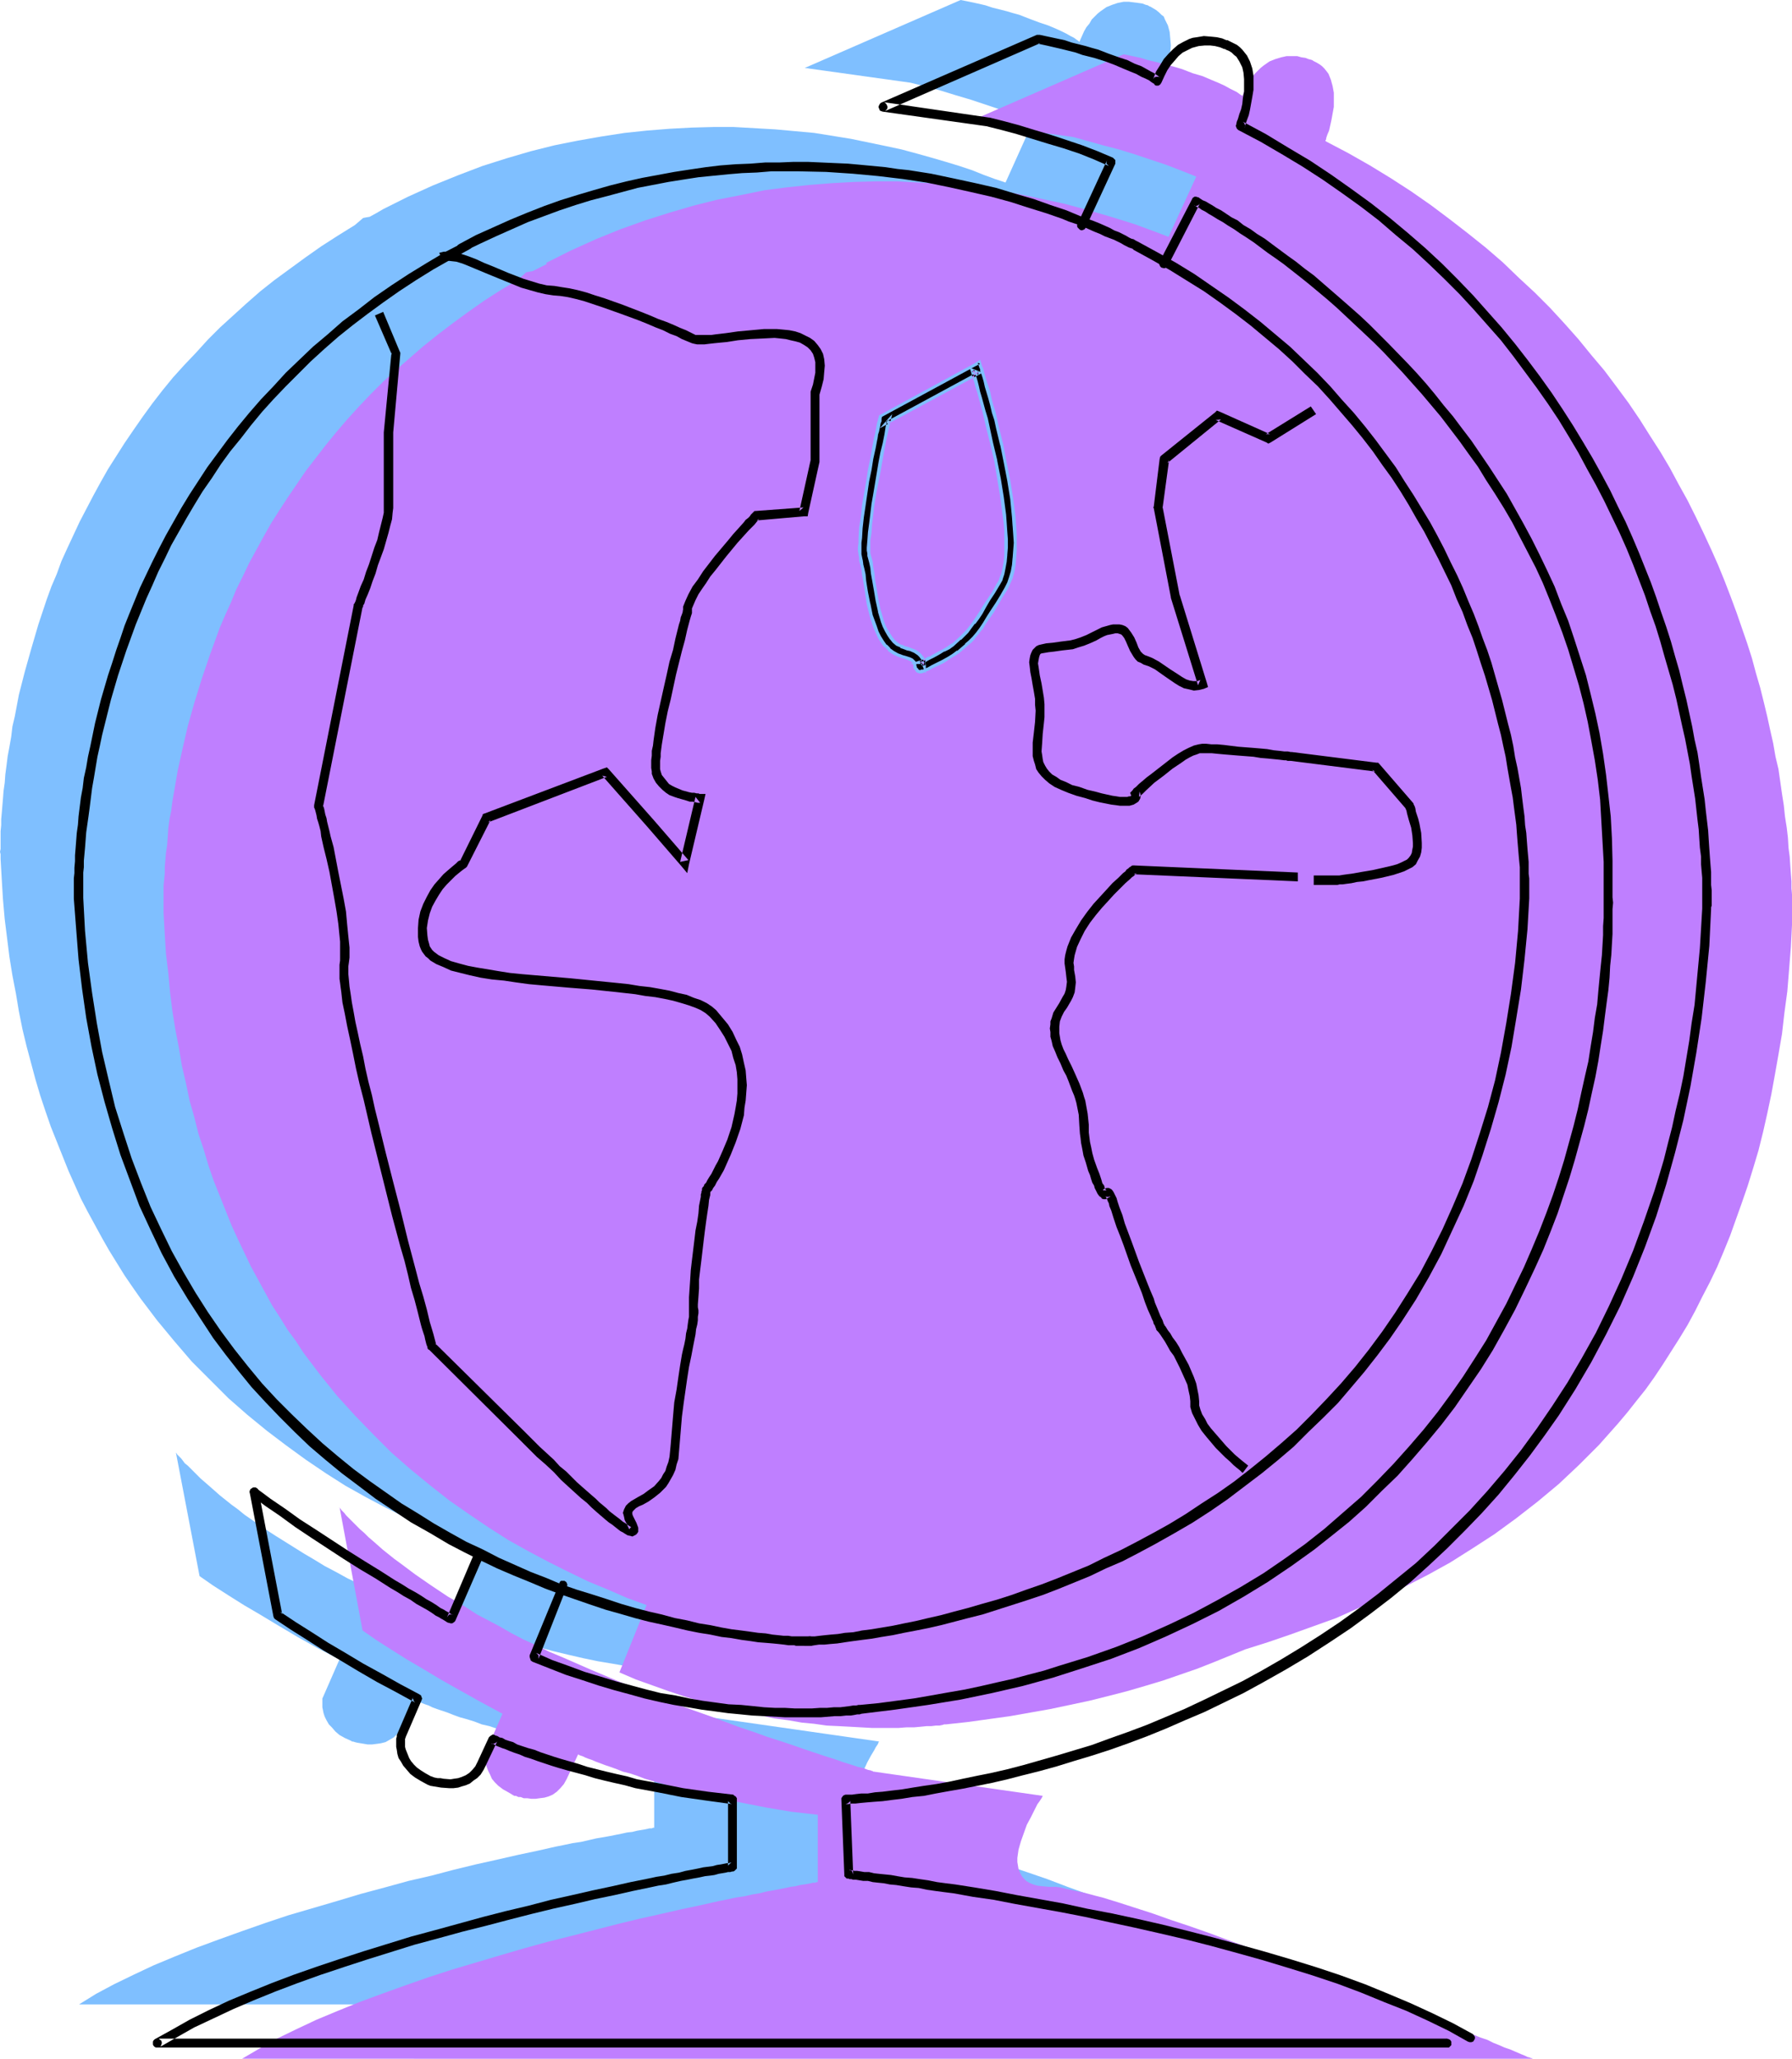 <?xml version="1.0" encoding="UTF-8" standalone="no"?>
<svg
   version="1.0"
   width="129.766mm"
   height="149.004mm"
   id="svg16"
   sodipodi:docname="Globe 29.wmf"
   xmlns:inkscape="http://www.inkscape.org/namespaces/inkscape"
   xmlns:sodipodi="http://sodipodi.sourceforge.net/DTD/sodipodi-0.dtd"
   xmlns="http://www.w3.org/2000/svg"
   xmlns:svg="http://www.w3.org/2000/svg">
  <sodipodi:namedview
     id="namedview16"
     pagecolor="#ffffff"
     bordercolor="#000000"
     borderopacity="0.25"
     inkscape:showpageshadow="2"
     inkscape:pageopacity="0.0"
     inkscape:pagecheckerboard="0"
     inkscape:deskcolor="#d1d1d1"
     inkscape:document-units="mm" />
  <defs
     id="defs1">
    <pattern
       id="WMFhbasepattern"
       patternUnits="userSpaceOnUse"
       width="6"
       height="6"
       x="0"
       y="0" />
  </defs>
  <path
     style="fill:#7fbfff;fill-opacity:1;fill-rule:evenodd;stroke:none"
     d="m 318.19,23.593 v 0 -0.162 l 0.162,-0.162 v -0.323 l 0.323,-0.97 0.485,-1.131 0.323,-1.454 0.323,-1.616 0.323,-1.616 0.162,-1.778 0.162,-1.939 -0.162,-1.939 -0.162,-1.778 -0.485,-1.778 -0.808,-1.616 -0.323,-0.808 -0.646,-0.485 -0.646,-0.646 -0.808,-0.646 -0.808,-0.485 -0.808,-0.485 h -0.162 l -0.485,-0.323 -0.646,-0.162 -0.808,-0.323 -1.131,-0.162 -1.293,-0.162 -1.293,-0.162 h -1.454 l -1.616,0.323 -1.454,0.485 -1.616,0.646 -1.616,1.131 -0.808,0.646 -0.808,0.808 -0.808,0.808 -0.646,1.131 -0.808,0.97 -0.646,1.131 -0.646,1.454 -0.646,1.454 -0.162,-0.162 -0.162,-0.162 -0.485,-0.323 -0.646,-0.485 -0.97,-0.485 -1.131,-0.646 -1.293,-0.646 -1.778,-0.808 -1.939,-0.808 -2.424,-0.808 -2.586,-0.97 -2.909,-1.131 -1.778,-0.485 -1.616,-0.485 -1.939,-0.485 -1.939,-0.485 L 269.71,1.454 267.609,0.97 265.347,0.485 262.923,0 l -42.662,18.584 28.926,4.04 3.878,0.97 4.202,1.131 4.202,1.293 4.363,1.293 4.363,1.454 4.363,1.454 4.04,1.616 4.04,1.616 -7.434,16.483 -2.909,-0.97 -3.07,-1.131 -3.232,-1.293 -3.394,-1.131 -3.717,-1.131 -3.878,-1.131 -4.04,-1.131 -4.202,-1.131 -4.525,-0.97 -4.686,-0.97 -4.686,-0.97 -5.01,-0.808 -5.01,-0.808 -5.333,-0.485 -5.333,-0.485 -5.656,-0.323 -5.656,-0.323 h -5.656 l -5.979,0.162 -5.979,0.323 -6.141,0.485 -6.141,0.646 -6.302,0.97 -6.464,1.131 -6.464,1.293 -6.464,1.616 -6.626,1.939 -6.626,2.101 -6.787,2.586 -6.787,2.747 -6.787,3.07 -6.787,3.394 v 0 l -1.939,1.131 -1.778,0.97 -0.97,0.162 -0.808,0.162 -2.262,1.939 -4.686,2.909 -4.525,2.909 -4.363,3.07 -4.202,3.07 -4.202,3.07 -3.878,3.07 -3.878,3.394 -3.555,3.232 -3.555,3.232 -3.394,3.394 -3.232,3.555 -3.232,3.394 -3.07,3.394 -2.909,3.555 -2.747,3.555 -2.586,3.555 -2.586,3.717 -2.424,3.555 -2.262,3.555 -2.262,3.555 -2.101,3.717 -1.939,3.555 -3.717,7.11 -3.394,7.272 -1.616,3.555 -1.293,3.555 -1.454,3.394 -1.293,3.555 -2.262,6.787 -1.939,6.625 -1.778,6.302 -1.616,6.302 -1.131,5.979 -0.646,2.747 -0.323,2.747 -0.485,2.747 -0.485,2.586 -0.323,2.586 -0.323,2.424 -0.162,2.262 -0.323,2.262 -0.162,2.101 -0.162,1.939 -0.162,1.939 -0.162,1.778 v 1.616 l -0.162,1.616 v 1.454 3.394 L 0,233.023 l 0.162,0.646 v 1.293 l 0.323,5.656 0.323,5.333 0.485,5.494 0.646,5.171 0.646,5.171 0.808,5.01 0.97,5.01 0.808,4.848 0.97,4.848 1.131,4.686 2.424,9.049 1.293,4.363 1.454,4.363 1.454,4.202 1.616,4.04 1.616,4.04 1.616,4.04 3.394,7.595 1.939,3.717 1.939,3.555 1.939,3.555 1.939,3.394 2.101,3.394 2.101,3.394 2.101,3.07 2.262,3.232 4.525,5.979 4.686,5.656 4.848,5.656 5.01,5.01 5.01,5.01 5.171,4.525 5.333,4.363 5.333,4.04 5.333,3.878 5.494,3.717 5.333,3.394 5.494,3.07 5.494,2.909 5.494,2.747 5.333,2.586 5.333,2.262 5.333,2.262 5.171,1.939 -7.434,18.422 4.686,1.778 4.525,1.778 4.525,1.616 4.363,1.454 4.363,1.293 4.202,1.131 4.04,0.97 4.202,0.97 3.878,0.808 3.878,0.646 3.717,0.646 3.555,0.646 3.555,0.323 3.394,0.323 3.232,0.323 3.07,0.323 h 3.07 l 2.747,0.162 h 7.434 2.262 l 1.939,-0.162 h 1.778 l 1.616,-0.162 1.454,-0.162 h 1.131 l 1.131,-0.162 0.646,-0.162 h 0.646 l 0.323,-0.162 h 0.162 l 5.818,-0.646 5.979,-0.808 5.656,-0.808 5.656,-0.97 5.494,-0.97 5.333,-1.131 5.333,-1.131 5.171,-1.293 5.01,-1.293 5.01,-1.454 4.848,-1.454 4.686,-1.616 4.686,-1.616 4.525,-1.778 4.363,-1.778 4.363,-1.778 6.141,-1.939 6.141,-2.101 6.302,-2.262 6.141,-2.424 6.302,-2.586 6.302,-2.747 6.302,-3.07 6.141,-3.232 6.141,-3.394 6.141,-3.717 6.141,-4.04 5.818,-4.363 5.979,-4.525 5.656,-4.848 2.747,-2.586 2.909,-2.586 2.747,-2.747 2.586,-2.747 2.747,-2.909 2.586,-2.909 2.586,-3.07 2.424,-3.07 2.424,-3.232 2.424,-3.394 2.424,-3.394 2.262,-3.555 2.262,-3.555 2.262,-3.717 2.101,-3.878 1.939,-3.878 1.939,-4.04 1.939,-4.04 1.939,-4.202 1.778,-4.363 1.616,-4.363 1.616,-4.686 1.616,-4.686 1.454,-4.686 1.293,-5.01 1.293,-4.848 1.293,-5.171 1.131,-5.333 0.97,-5.333 0.97,-5.494 0.808,-5.656 0.808,-5.817 0.646,-5.817 0.646,-5.979 0.323,-6.141 0.485,-6.302 v -0.97 -0.646 -1.939 -1.293 -1.454 l -0.162,-1.616 v -1.778 -1.939 l -0.162,-2.101 -0.162,-2.262 -0.162,-2.424 -0.323,-2.586 -0.162,-2.586 -0.323,-2.909 -0.485,-2.909 -0.323,-3.07 -0.485,-3.07 -0.485,-3.394 -0.646,-3.394 -0.646,-3.394 -0.646,-3.717 -0.808,-3.555 -0.97,-3.878 -0.808,-3.717 -0.97,-4.04 -1.131,-3.878 -1.293,-4.202 -1.293,-4.04 -1.293,-4.202 -1.454,-4.202 -1.616,-4.202 -1.778,-4.363 -1.778,-4.363 -1.939,-4.363 -1.939,-4.363 -2.101,-4.525 -2.262,-4.363 -2.424,-4.525 -2.424,-4.525 -2.586,-4.363 -2.909,-4.525 -2.909,-4.363 -3.07,-4.525 -3.07,-4.363 -3.394,-4.363 -3.555,-4.363 -3.555,-4.363 -3.878,-4.363 -4.04,-4.202 -4.04,-4.202 -4.363,-4.202 -4.363,-4.04 -4.686,-4.04 -4.848,-3.878 -5.01,-3.878 -5.171,-3.878 -5.333,-3.717 -5.656,-3.555 -5.656,-3.555 -5.979,-3.394 z"
     id="path1" />
  <path
     style="fill:#7fbfff;fill-opacity:1;fill-rule:evenodd;stroke:none"
     d="m 240.622,476.388 -46.218,-6.625 v 0 h -0.162 l -0.162,-0.162 -0.323,-0.162 -0.97,-0.162 -1.131,-0.323 -1.616,-0.485 -1.778,-0.646 -2.101,-0.646 -2.424,-0.808 -2.586,-0.808 -2.747,-0.97 -3.07,-0.97 -3.232,-1.131 -3.232,-1.131 -3.555,-1.131 -3.717,-1.293 -3.717,-1.293 -4.04,-1.454 -3.878,-1.454 -8.08,-2.909 -8.242,-3.232 -8.242,-3.232 -8.08,-3.394 -7.918,-3.394 -3.717,-1.616 -3.555,-1.778 -3.555,-1.778 -3.394,-1.616 -3.232,-1.778 -3.07,-1.616 -2.909,-1.778 -2.747,-1.616 -2.586,-1.616 -2.586,-1.616 -2.586,-1.616 -2.262,-1.454 -2.101,-1.454 -2.101,-1.454 -2.101,-1.454 -1.778,-1.454 -1.778,-1.293 -3.232,-2.586 -1.454,-1.293 -1.293,-1.131 -1.293,-1.131 -1.131,-0.97 -0.97,-0.97 -1.778,-1.778 -0.808,-0.808 -0.808,-0.646 -0.485,-0.646 -0.485,-0.646 -0.808,-0.808 -0.323,-0.323 -0.162,-0.323 v 0 l -0.162,-0.162 6.464,33.774 3.717,2.586 4.04,2.586 4.363,2.747 4.686,2.747 4.848,2.909 5.171,3.07 5.494,3.07 5.979,3.07 -4.525,10.342 v 0 l -0.162,0.323 v 0.485 1.939 l 0.162,0.808 0.162,0.808 0.323,0.97 0.485,0.97 0.646,1.131 0.808,0.808 0.97,1.131 1.131,0.97 1.454,0.808 1.778,0.808 0.162,0.162 h 0.323 l 0.485,0.162 0.646,0.162 0.97,0.162 1.939,0.323 h 1.131 l 1.293,-0.162 1.131,-0.162 1.293,-0.323 1.131,-0.646 1.131,-0.646 0.97,-0.97 0.97,-1.131 0.808,-1.454 3.07,-6.625 v 0 l 0.323,0.162 0.323,0.162 0.485,0.162 0.808,0.323 0.808,0.323 0.97,0.323 0.97,0.485 1.293,0.485 1.454,0.485 1.454,0.485 1.616,0.646 1.778,0.646 1.778,0.485 2.101,0.646 2.101,0.808 2.101,0.485 2.424,0.808 2.424,0.646 2.586,0.808 2.586,0.646 2.747,0.646 2.909,0.646 2.909,0.646 3.07,0.646 3.07,0.646 6.464,1.293 6.787,0.97 7.11,0.97 v 18.422 0 h -0.323 l -0.323,0.162 h -0.646 l -0.646,0.162 -0.808,0.162 -0.97,0.162 -0.97,0.162 -1.293,0.323 -1.454,0.162 -1.454,0.323 -1.616,0.323 -1.616,0.323 -1.778,0.323 -1.939,0.323 -2.101,0.485 -2.101,0.485 -2.262,0.323 -2.262,0.485 -2.424,0.485 -5.01,1.131 -5.333,1.131 -5.656,1.293 -5.818,1.293 -5.979,1.454 -6.141,1.616 -6.302,1.454 -6.464,1.778 -6.626,1.778 -6.464,1.939 -13.251,3.878 -6.302,2.101 -6.464,2.262 -6.302,2.262 -6.141,2.262 -5.979,2.424 -5.818,2.424 -5.494,2.586 -5.333,2.586 -4.848,2.586 -4.686,2.909 H 374.75 l -0.162,-0.162 h -0.162 l -0.485,-0.162 -0.485,-0.323 -0.646,-0.323 -0.97,-0.323 -0.97,-0.323 -1.131,-0.485 -1.293,-0.485 -1.293,-0.485 -1.454,-0.646 -1.616,-0.646 -1.778,-0.808 -1.778,-0.646 -1.939,-0.808 -1.939,-0.808 -2.101,-0.808 -2.262,-0.97 -4.686,-1.778 -4.848,-1.939 -5.171,-2.101 -5.333,-2.101 -5.494,-2.101 -5.656,-2.262 -5.656,-2.101 -11.635,-4.363 -11.635,-4.202 -5.494,-2.101 -5.656,-1.939 -5.171,-1.778 -5.171,-1.778 -4.848,-1.616 -4.525,-1.454 -2.101,-0.646 -2.101,-0.646 -1.939,-0.485 -1.939,-0.485 -1.778,-0.485 -1.616,-0.485 -1.616,-0.323 -1.454,-0.323 -1.293,-0.162 -1.131,-0.162 h -1.131 l -0.808,-0.162 h -1.616 l -1.454,-0.162 -1.131,-0.485 -1.131,-0.323 -0.808,-0.646 -0.808,-0.646 -0.646,-0.808 -0.323,-0.808 -0.323,-0.808 -0.323,-0.97 v -1.131 -0.97 l 0.323,-2.262 0.646,-2.262 0.646,-2.424 0.97,-2.262 0.97,-2.101 0.97,-1.778 0.97,-1.616 0.323,-0.646 0.323,-0.485 0.323,-0.485 0.162,-0.485 z"
     id="path2" />
  <path
     style="fill:#bf7fff;fill-opacity:1;fill-rule:evenodd;stroke:none"
     d="m 362.792,38.622 v -0.162 -0.162 l 0.162,-0.162 V 37.814 l 0.323,-0.97 0.485,-1.131 0.323,-1.454 0.323,-1.454 0.323,-1.778 0.323,-1.778 V 27.31 25.371 l -0.323,-1.778 -0.485,-1.778 -0.646,-1.616 -0.485,-0.646 -0.646,-0.808 -0.646,-0.646 -0.646,-0.485 -0.808,-0.485 -0.97,-0.485 -0.162,-0.162 -0.485,-0.162 -0.646,-0.162 -0.808,-0.323 -1.131,-0.162 -1.131,-0.323 h -1.454 -1.454 l -1.454,0.323 -1.616,0.485 -1.616,0.646 -1.616,1.131 -0.808,0.646 -0.808,0.808 -0.808,0.808 -0.646,0.97 -0.808,1.131 -0.646,1.131 -0.646,1.293 -0.646,1.616 v -0.162 l -0.323,-0.162 -0.485,-0.323 -0.646,-0.485 -0.97,-0.485 -0.97,-0.485 -1.454,-0.808 -1.778,-0.808 -1.939,-0.808 -2.262,-0.97 -2.747,-0.808 -2.909,-1.131 -1.616,-0.485 -1.778,-0.485 -1.939,-0.485 -1.778,-0.485 -2.101,-0.485 -2.101,-0.646 -2.262,-0.485 -2.424,-0.485 -42.662,18.584 28.926,4.04 4.04,1.131 4.04,1.131 4.363,1.131 4.202,1.293 4.363,1.454 4.363,1.454 4.202,1.616 4.04,1.616 -7.595,16.483 -2.909,-1.131 -3.07,-1.131 -3.07,-1.131 -3.555,-1.131 -3.717,-1.131 -3.878,-1.131 -4.04,-1.131 -4.202,-1.131 -4.525,-0.97 -4.525,-0.97 -4.848,-0.97 -5.01,-0.808 -5.01,-0.646 -5.333,-0.646 -5.333,-0.485 -5.494,-0.323 -5.818,-0.323 h -5.656 l -5.979,0.162 -5.979,0.323 -6.141,0.485 -6.141,0.646 -6.302,0.808 -6.302,1.293 -6.626,1.293 -6.464,1.616 -6.626,1.939 -6.626,2.101 -6.787,2.424 -6.787,2.747 -6.787,3.07 -6.787,3.394 0.162,0.323 -1.939,0.97 -1.939,0.97 -0.97,0.162 -0.808,0.162 -2.262,2.101 -4.686,2.747 -4.525,2.909 -4.363,3.07 -4.202,3.07 -4.04,3.07 -4.04,3.232 -3.717,3.232 -3.717,3.232 -3.555,3.232 -3.394,3.394 -3.232,3.394 -3.232,3.555 -2.909,3.394 -2.909,3.555 -2.747,3.555 -2.747,3.555 -2.424,3.555 -2.424,3.555 -2.424,3.717 -2.262,3.555 -2.101,3.717 -1.939,3.555 -1.939,3.555 -1.778,3.717 -1.778,3.555 -1.454,3.555 -1.616,3.555 -1.454,3.394 -1.293,3.555 -1.293,3.555 -2.262,6.625 -2.101,6.787 -1.778,6.302 -1.454,6.302 -1.293,5.817 -0.97,5.656 -0.485,2.747 -0.323,2.586 -0.485,2.424 -0.323,2.424 -0.162,2.424 -0.162,2.262 -0.323,2.101 -0.162,1.939 -0.162,1.939 v 1.778 l -0.162,1.616 -0.162,1.616 v 1.293 1.293 5.01 l 0.323,5.656 0.323,5.333 0.646,5.333 0.485,5.333 0.646,5.171 0.808,5.01 0.97,5.01 0.808,4.848 1.131,4.848 0.97,4.686 1.293,4.525 1.131,4.525 1.454,4.363 1.293,4.363 1.454,4.202 1.616,4.04 1.616,4.04 1.616,4.04 1.778,3.878 1.778,3.717 1.778,3.717 1.939,3.555 1.939,3.555 1.939,3.555 2.101,3.232 2.101,3.394 2.262,3.07 2.101,3.232 4.525,5.979 4.686,5.817 4.848,5.333 5.01,5.171 5.01,5.01 5.171,4.525 5.333,4.363 5.333,4.202 5.333,3.717 5.494,3.717 5.333,3.394 5.494,3.07 5.494,2.909 5.494,2.747 5.333,2.586 5.494,2.262 5.171,2.262 5.333,1.939 -7.434,18.422 4.525,1.939 4.525,1.616 4.525,1.616 4.363,1.454 4.363,1.293 4.202,1.131 4.202,1.131 4.04,0.808 3.878,0.808 3.878,0.808 3.717,0.485 3.717,0.646 3.394,0.323 3.394,0.485 3.394,0.162 3.07,0.162 2.909,0.162 2.909,0.162 h 2.586 2.586 2.262 l 2.101,-0.162 h 2.101 l 1.778,-0.162 1.616,-0.162 h 1.293 l 1.293,-0.162 h 0.97 l 0.808,-0.162 0.485,-0.162 h 0.323 0.162 l 5.979,-0.646 5.818,-0.808 5.818,-0.808 5.494,-0.97 5.494,-0.97 5.333,-1.131 5.333,-1.131 5.171,-1.293 5.01,-1.293 5.01,-1.454 4.848,-1.454 4.686,-1.616 4.686,-1.616 4.525,-1.778 4.363,-1.778 4.363,-1.778 6.141,-1.939 6.141,-2.101 6.302,-2.262 6.302,-2.262 6.141,-2.747 6.302,-2.747 6.302,-3.07 6.302,-3.232 6.141,-3.394 6.141,-3.878 5.979,-3.878 5.979,-4.363 5.818,-4.525 5.818,-4.848 2.747,-2.586 2.747,-2.586 2.747,-2.747 2.747,-2.747 2.586,-2.909 2.586,-2.909 2.586,-3.07 2.424,-3.07 2.586,-3.232 2.424,-3.394 2.262,-3.394 2.262,-3.555 2.262,-3.555 2.262,-3.717 2.101,-3.878 1.939,-3.878 2.101,-4.04 1.939,-4.04 1.778,-4.202 1.778,-4.363 1.616,-4.525 1.616,-4.525 1.616,-4.686 1.454,-4.686 1.454,-4.848 1.293,-5.171 1.131,-5.01 1.131,-5.333 0.97,-5.333 0.97,-5.494 0.97,-5.656 0.646,-5.656 0.808,-5.979 0.485,-5.979 0.485,-6.141 0.323,-6.302 v -0.97 -0.646 -1.939 -1.293 -1.454 -1.616 l -0.162,-1.778 v -1.939 l -0.162,-2.101 -0.162,-2.262 -0.162,-2.424 -0.323,-2.424 -0.162,-2.747 -0.323,-2.747 -0.485,-3.07 -0.323,-3.07 -0.485,-3.07 -0.485,-3.394 -0.485,-3.394 -0.808,-3.394 -0.646,-3.717 -0.808,-3.555 -0.808,-3.717 -0.97,-4.04 -0.97,-3.878 -1.131,-3.878 -1.131,-4.202 -1.293,-4.04 -1.454,-4.202 -1.454,-4.202 -1.616,-4.363 -1.616,-4.202 -1.778,-4.363 -1.939,-4.363 -2.101,-4.525 -2.101,-4.363 -2.262,-4.525 -2.424,-4.363 -2.424,-4.525 -2.586,-4.363 -2.909,-4.525 -2.747,-4.363 -3.07,-4.525 -3.232,-4.363 -3.394,-4.525 -3.555,-4.202 -3.555,-4.363 -3.878,-4.363 -3.878,-4.202 -4.202,-4.202 -4.363,-4.04 -4.363,-4.202 -4.686,-4.04 -4.848,-3.878 -5.01,-3.878 -5.171,-3.878 -5.333,-3.717 -5.494,-3.555 -5.818,-3.555 -5.979,-3.394 z"
     id="path3" />
  <path
     style="fill:#bf7fff;fill-opacity:1;fill-rule:evenodd;stroke:none"
     d="m 285.385,491.255 -46.218,-6.625 h -0.162 l -0.162,-0.162 h -0.162 l -0.323,-0.162 -0.808,-0.162 -1.293,-0.485 -1.454,-0.323 -1.939,-0.646 -2.101,-0.646 -2.262,-0.808 -2.586,-0.808 -2.909,-0.97 -2.909,-0.97 -3.232,-1.131 -3.394,-1.131 -3.555,-1.131 -3.555,-1.293 -3.878,-1.293 -3.878,-1.454 -3.878,-1.454 -8.242,-2.909 -8.242,-3.232 -8.242,-3.232 -8.08,-3.394 -7.757,-3.394 -3.878,-1.616 -3.555,-1.778 -3.555,-1.616 -3.394,-1.778 -3.07,-1.778 -3.07,-1.616 -3.07,-1.616 -2.747,-1.778 -2.586,-1.616 -2.586,-1.454 -2.424,-1.616 -2.424,-1.616 -2.101,-1.454 -2.101,-1.454 -1.939,-1.454 -1.939,-1.454 -1.778,-1.293 -3.232,-2.586 -1.454,-1.293 -1.293,-1.131 -1.131,-0.97 -1.131,-1.131 -1.131,-0.97 -1.778,-1.778 -0.808,-0.808 -0.646,-0.646 -0.646,-0.646 -0.485,-0.646 -0.808,-0.808 -0.162,-0.323 -0.323,-0.162 v -0.162 -0.162 l 6.302,33.774 3.717,2.586 4.04,2.586 4.363,2.747 4.686,2.747 4.848,2.909 5.171,2.909 5.494,3.07 5.979,3.232 -4.525,10.342 v 0.162 0.162 l -0.162,0.485 v 1.131 l 0.162,0.808 v 0.808 l 0.323,0.97 0.323,0.808 0.485,0.97 0.485,1.131 0.808,0.97 0.97,0.97 1.293,0.97 1.454,0.808 1.616,0.97 h 0.162 0.323 l 0.646,0.323 h 0.646 l 0.808,0.323 h 0.97 l 1.131,0.162 h 1.131 l 1.131,-0.162 1.293,-0.162 1.131,-0.323 1.131,-0.485 1.131,-0.808 0.97,-0.97 0.97,-1.131 0.808,-1.454 3.07,-6.625 h 0.162 l 0.162,0.162 0.485,0.162 0.485,0.162 0.646,0.323 0.808,0.323 0.97,0.323 1.131,0.485 1.293,0.485 1.293,0.485 1.454,0.485 1.778,0.646 1.616,0.646 1.939,0.485 1.939,0.646 2.101,0.808 2.262,0.646 2.262,0.646 5.01,1.454 2.747,0.646 2.747,0.646 2.747,0.646 2.909,0.646 6.141,1.293 6.626,1.293 6.787,1.131 7.11,0.808 v 18.422 0 h -0.323 l -0.323,0.162 h -0.646 l -0.646,0.162 -0.808,0.162 -0.97,0.162 -1.131,0.162 -1.293,0.323 -1.293,0.162 -1.454,0.323 -1.616,0.323 -1.778,0.323 -1.778,0.323 -1.939,0.485 -1.939,0.323 -2.101,0.485 -2.262,0.323 -2.262,0.485 -2.424,0.485 -5.01,1.131 -5.333,1.131 -5.656,1.293 -5.818,1.293 -5.979,1.454 -6.302,1.616 -6.302,1.616 -6.464,1.616 -6.464,1.778 -6.626,1.939 -13.09,3.878 -6.464,2.101 -6.464,2.262 -6.302,2.262 -6.141,2.262 -5.979,2.424 -5.818,2.424 -5.494,2.586 -5.333,2.586 -4.848,2.747 -4.686,2.747 H 419.352 v -0.162 h -0.323 l -0.323,-0.162 -0.646,-0.162 -0.646,-0.323 -0.808,-0.323 -1.131,-0.485 -1.131,-0.485 -1.131,-0.485 -1.454,-0.485 -1.454,-0.646 -1.616,-0.646 -1.616,-0.808 -1.939,-0.646 -1.939,-0.808 -1.939,-0.808 -2.101,-0.808 -2.262,-0.808 -4.525,-1.939 -4.848,-1.939 -5.333,-1.939 -5.333,-2.262 -5.494,-2.101 -5.656,-2.101 -5.656,-2.262 -11.635,-4.363 -11.474,-4.202 -5.656,-2.101 -5.494,-1.939 -5.333,-1.778 -5.01,-1.778 -5.01,-1.616 -4.525,-1.454 -2.101,-0.646 -2.101,-0.646 -1.939,-0.485 -1.778,-0.485 -1.939,-0.485 -1.616,-0.323 -1.454,-0.323 -1.454,-0.323 -1.293,-0.323 -1.293,-0.162 h -1.131 -0.808 l -1.616,-0.162 -1.454,-0.162 -1.131,-0.323 -1.131,-0.485 -0.808,-0.485 -0.808,-0.808 -0.485,-0.646 -0.485,-0.97 -0.323,-0.808 -0.162,-0.97 -0.162,-0.97 v -1.131 l 0.323,-2.262 0.646,-2.262 0.808,-2.262 0.808,-2.262 1.131,-2.101 0.97,-1.939 0.808,-1.616 0.485,-0.646 0.323,-0.485 0.323,-0.485 0.162,-0.323 z"
     id="path4" />
  <path
     style="fill:#000000;fill-opacity:1;fill-rule:evenodd;stroke:none"
     d="m 403.03,556.378 -5.333,-2.909 -5.656,-2.747 -5.979,-2.747 -6.141,-2.586 -6.302,-2.586 -6.626,-2.424 -6.787,-2.262 -6.787,-2.101 -7.11,-2.101 -6.949,-1.939 -7.11,-1.939 -6.949,-1.778 -7.11,-1.778 -7.11,-1.616 -6.787,-1.454 -6.787,-1.293 -6.626,-1.454 -6.302,-1.131 -6.302,-1.131 -5.818,-1.131 -5.818,-0.97 -5.171,-0.808 -2.586,-0.323 -2.424,-0.323 -2.424,-0.485 -2.262,-0.323 -2.101,-0.323 -2.101,-0.162 -1.939,-0.323 -1.778,-0.323 -1.616,-0.162 -1.616,-0.162 -1.454,-0.162 -1.293,-0.323 h -1.293 l -0.97,-0.162 -0.97,-0.162 h -0.808 l -0.485,-0.162 h -0.485 l -0.323,-0.162 h -0.162 l 0.323,0.162 0.485,0.162 0.162,0.485 0.162,0.485 -0.808,-20.523 v 0.485 l -0.323,0.323 -0.485,0.323 -0.485,0.162 h 0.808 l 0.808,-0.162 h 1.131 l 1.454,-0.162 1.778,-0.162 1.939,-0.162 2.262,-0.162 2.424,-0.323 2.747,-0.323 2.909,-0.485 3.232,-0.323 3.232,-0.646 3.555,-0.646 3.717,-0.646 4.04,-0.808 4.04,-0.808 4.202,-0.97 4.363,-1.131 4.525,-1.131 4.686,-1.293 4.686,-1.454 4.848,-1.454 5.01,-1.616 5.01,-1.778 5.171,-1.939 5.171,-2.101 5.171,-2.262 5.333,-2.262 5.333,-2.586 5.333,-2.586 5.333,-2.909 6.302,-3.555 5.979,-3.555 5.979,-3.878 5.818,-3.878 5.494,-4.04 5.494,-4.202 5.333,-4.363 5.01,-4.525 5.01,-4.686 4.848,-4.848 4.686,-4.848 4.525,-5.01 4.363,-5.333 4.202,-5.333 4.04,-5.494 3.878,-5.494 4.525,-7.11 4.363,-7.433 4.04,-7.595 3.878,-7.757 3.555,-8.08 3.232,-8.08 3.07,-8.403 2.747,-8.726 2.424,-8.726 2.262,-8.888 1.939,-9.211 1.616,-9.211 1.454,-9.534 1.131,-9.857 0.97,-9.857 0.485,-10.019 v -0.485 l 0.162,-0.485 v -4.202 l -0.162,-1.454 v -1.616 -1.939 l -0.162,-1.939 -0.162,-2.101 -0.162,-2.262 -0.162,-2.424 -0.162,-2.586 -0.323,-2.747 -0.323,-2.747 -0.323,-3.07 -0.485,-3.07 -0.485,-3.07 -0.485,-3.394 -0.485,-3.232 -0.808,-3.555 -0.646,-3.555 -0.808,-3.717 -0.808,-3.717 -0.97,-3.878 -0.97,-4.04 -1.131,-3.878 -1.131,-4.04 -1.293,-4.04 -1.454,-4.202 -1.293,-3.878 -1.454,-4.04 -1.616,-4.04 -1.616,-4.04 -1.778,-4.202 -1.939,-4.363 -2.101,-4.202 -2.101,-4.363 -2.424,-4.525 -2.424,-4.363 -2.586,-4.363 -2.747,-4.525 -2.909,-4.525 -2.909,-4.363 -3.232,-4.525 -3.394,-4.525 -3.394,-4.363 -3.717,-4.525 -3.878,-4.363 -3.878,-4.363 -4.202,-4.363 -4.363,-4.363 -4.525,-4.202 -4.848,-4.202 -4.848,-4.04 -5.171,-4.04 -5.333,-3.878 -5.494,-3.878 -5.818,-3.878 -5.979,-3.555 -6.141,-3.717 -6.302,-3.394 0.323,0.323 0.162,0.323 0.162,0.485 -0.162,0.485 V 34.743 l 0.162,-0.162 v -0.323 l 0.162,-0.485 0.323,-0.97 0.485,-1.293 0.323,-1.454 0.323,-1.778 0.323,-1.778 0.323,-1.939 v -1.939 -1.939 l -0.323,-1.939 -0.646,-1.939 -0.808,-1.616 -0.646,-0.808 -0.646,-0.808 -0.646,-0.646 -0.808,-0.646 -0.97,-0.485 -0.97,-0.485 v 0 l -0.323,-0.162 -0.323,-0.162 h -0.323 l -1.131,-0.485 -1.454,-0.323 -1.616,-0.162 -1.939,-0.162 -1.939,0.323 -1.131,0.162 -0.97,0.323 -1.616,0.808 -1.454,0.808 -1.293,1.131 -1.293,1.293 -1.293,1.454 -0.97,1.616 -1.131,1.778 -0.808,2.101 0.323,-0.485 0.485,-0.162 h 0.646 l 0.485,0.162 h -0.162 l -0.323,-0.323 -0.485,-0.323 -0.646,-0.485 -0.97,-0.485 -1.131,-0.646 -1.454,-0.808 -1.778,-0.646 -1.939,-0.97 -2.424,-0.808 -2.747,-0.97 -2.909,-1.131 -1.778,-0.485 -1.616,-0.485 -1.939,-0.485 -1.939,-0.485 -1.939,-0.646 -2.262,-0.485 -2.262,-0.485 -2.262,-0.485 h -0.808 l -42.662,18.584 -0.323,0.323 -0.323,0.646 v 0.323 l 0.162,0.323 0.162,0.485 0.323,0.162 0.485,0.162 28.765,4.04 h -0.162 l 3.878,0.97 4.202,1.131 4.202,1.293 4.202,1.293 4.363,1.293 4.363,1.454 4.04,1.616 4.04,1.778 -0.323,-0.323 -0.323,-0.323 v -0.485 l 0.162,-0.485 -8.08,17.452 -0.162,0.485 0.162,0.485 0.323,0.323 0.323,0.323 0.485,0.162 0.485,-0.162 0.323,-0.162 0.323,-0.485 8.08,-17.452 v -0.485 -0.485 l -0.323,-0.323 -0.323,-0.323 -4.202,-1.778 -4.202,-1.616 -4.363,-1.454 -4.363,-1.454 -4.363,-1.293 -4.202,-1.293 -4.202,-1.131 -3.878,-0.97 h -0.162 l -28.765,-4.202 0.323,0.162 0.323,0.323 0.162,0.323 0.162,0.323 v 0.485 l -0.162,0.323 -0.323,0.323 -0.162,0.162 42.501,-18.584 -0.646,0.162 2.262,0.485 2.101,0.485 2.101,0.485 1.939,0.485 1.939,0.485 1.778,0.646 3.232,0.808 3.07,0.97 2.586,0.97 2.262,0.97 1.939,0.808 1.616,0.646 1.454,0.808 1.131,0.485 0.97,0.485 0.646,0.485 0.485,0.323 0.323,0.162 v 0.162 l 0.162,0.162 0.323,0.162 h 0.646 l 0.485,-0.323 0.323,-0.485 0.808,-1.778 0.808,-1.616 0.97,-1.454 1.131,-1.293 0.97,-1.131 1.131,-0.97 1.293,-0.646 1.293,-0.646 1.778,-0.485 1.616,-0.162 h 1.616 l 1.293,0.162 1.293,0.323 0.808,0.323 0.323,0.162 h 0.323 l 0.162,0.162 v 0 l 0.808,0.323 0.808,0.485 0.646,0.646 0.646,0.485 0.808,1.293 0.808,1.616 0.323,1.454 0.162,1.778 v 1.778 1.616 l -0.323,1.778 -0.162,1.616 -0.323,1.454 -0.485,1.293 -0.323,1.131 -0.162,0.485 -0.162,0.323 -0.162,0.646 v 0.162 0 l -0.162,0.485 0.162,0.485 0.162,0.323 0.323,0.323 6.141,3.232 5.818,3.394 5.656,3.394 5.494,3.555 5.333,3.717 5.171,3.717 4.848,3.717 4.686,4.04 4.686,3.878 4.363,4.04 4.202,4.04 4.202,4.202 3.878,4.202 3.717,4.202 3.717,4.202 3.394,4.363 3.232,4.363 3.232,4.363 3.07,4.363 2.909,4.363 2.747,4.525 2.586,4.363 2.424,4.525 2.424,4.363 2.262,4.363 2.101,4.363 2.101,4.363 1.939,4.363 1.778,4.363 1.616,4.202 1.616,4.202 1.454,4.363 1.454,4.04 1.293,4.202 1.131,4.04 1.131,3.878 1.131,3.878 0.97,3.878 0.808,3.717 0.808,3.717 0.808,3.555 0.646,3.394 0.646,3.394 0.485,3.394 0.485,3.07 0.485,3.07 0.323,2.909 0.323,2.909 0.323,2.586 0.162,2.586 0.162,2.424 0.323,2.424 v 2.101 l 0.162,1.939 0.162,1.778 v 1.616 1.454 5.333 l -0.323,5.494 -0.323,5.333 -0.485,5.171 -0.485,5.171 -0.485,5.171 -0.808,5.01 -0.646,4.848 -0.808,4.848 -0.808,4.848 -0.97,4.686 -1.131,4.686 -0.97,4.525 -1.131,4.363 -1.131,4.525 -1.293,4.363 -1.293,4.202 -2.909,8.403 -2.909,7.918 -3.232,7.757 -3.394,7.433 -3.555,7.272 -3.878,6.949 -3.878,6.625 -4.202,6.464 -4.202,6.141 -4.363,5.979 -4.525,5.656 -4.686,5.494 -4.848,5.333 -4.848,4.848 -4.848,4.848 -5.01,4.686 -5.171,4.202 -5.171,4.202 -5.333,4.04 -5.171,3.717 -5.333,3.555 -5.333,3.394 -5.333,3.232 -5.333,3.07 -5.333,2.909 -5.333,2.586 -5.333,2.586 -5.171,2.424 -5.333,2.262 -5.01,2.101 -5.171,1.939 -5.01,1.778 -4.848,1.778 -4.848,1.454 -4.848,1.454 -4.525,1.293 -4.525,1.293 -4.363,1.131 -4.202,0.97 -4.04,0.808 -3.878,0.808 -3.717,0.808 -3.555,0.646 -3.394,0.485 -3.07,0.485 -2.909,0.485 -2.747,0.323 -2.586,0.323 -2.101,0.162 -1.939,0.323 h -1.778 l -1.454,0.162 -1.131,0.162 h -0.97 -0.485 -0.323 l -0.485,0.162 -0.323,0.323 -0.323,0.485 v 0.323 l 0.808,20.523 v 0.485 l 0.323,0.323 0.323,0.323 h 0.323 0.162 l 0.323,0.162 h 0.485 l 0.485,0.162 h 0.808 l 0.97,0.162 0.97,0.162 h 1.293 l 1.293,0.323 1.454,0.162 1.616,0.162 1.616,0.323 1.778,0.162 1.939,0.323 2.101,0.323 2.101,0.162 2.262,0.485 2.262,0.323 2.424,0.323 2.586,0.323 5.333,0.97 5.656,0.808 5.818,1.131 6.302,1.131 6.302,1.131 6.626,1.293 6.626,1.454 6.787,1.454 7.11,1.616 6.949,1.616 6.949,1.778 7.11,1.939 6.949,1.939 6.949,2.101 6.787,2.101 6.787,2.262 6.464,2.424 6.302,2.586 6.141,2.424 5.979,2.747 5.656,2.747 5.171,2.909 0.485,0.162 h 0.485 l 0.485,-0.162 0.323,-0.485 0.162,-0.323 v -0.485 l -0.323,-0.485 z"
     id="path5" />
  <path
     style="fill:#000000;fill-opacity:1;fill-rule:evenodd;stroke:none"
     d="m 319.644,72.719 8.726,-16.968 -0.323,0.323 -0.323,0.162 -0.485,0.162 -0.485,-0.162 h 0.162 l 0.323,0.162 0.485,0.323 0.485,0.162 0.646,0.485 0.97,0.485 0.97,0.646 1.131,0.646 1.293,0.808 1.454,0.808 1.454,0.97 1.616,0.97 1.616,1.131 1.778,1.131 1.939,1.293 1.939,1.454 1.939,1.454 2.101,1.454 2.262,1.616 2.262,1.778 2.262,1.778 2.424,1.939 4.848,4.04 2.586,2.262 2.424,2.262 2.586,2.424 2.586,2.424 2.747,2.586 2.586,2.586 5.171,5.494 5.333,5.979 2.586,3.07 2.586,3.07 2.586,3.394 2.586,3.394 2.424,3.394 2.586,3.555 2.262,3.717 2.424,3.717 2.424,3.878 2.262,3.878 2.101,4.04 2.101,4.04 2.262,4.363 1.939,4.202 1.778,4.363 1.778,4.525 1.778,4.686 1.616,4.686 1.454,4.848 1.454,4.848 1.293,5.01 1.131,5.01 0.97,5.171 0.97,5.333 0.808,5.333 0.646,5.494 0.323,5.656 0.323,5.656 0.323,5.656 v 5.979 0.162 0.646 6.464 2.101 l -0.162,2.262 v 2.424 l -0.162,2.747 -0.162,2.747 -0.323,3.07 -0.323,3.232 -0.323,3.394 -0.323,3.717 -0.646,3.717 -0.485,3.878 -0.646,3.878 -0.646,4.202 -0.97,4.202 -0.97,4.363 -0.97,4.525 -1.131,4.525 -1.293,4.686 -1.293,4.686 -1.454,4.686 -1.616,4.848 -1.778,4.848 -1.939,5.01 -2.101,5.01 -2.101,4.848 -2.424,5.01 -2.424,5.01 -2.747,5.01 -2.747,5.01 -3.07,4.848 -3.232,5.01 -3.394,4.848 -3.555,4.848 -3.878,4.848 -4.04,4.686 -4.202,4.686 -4.363,4.525 -4.525,4.525 -5.01,4.363 -5.01,4.363 -5.333,4.202 -5.656,4.04 -5.656,3.878 -6.141,3.717 -6.302,3.555 -6.626,3.555 -6.787,3.232 -7.272,3.232 -7.272,2.909 -7.757,2.747 -7.918,2.424 -4.04,1.293 -4.363,1.131 -4.202,1.131 -4.363,0.97 -4.202,0.97 -4.525,0.97 -4.686,0.808 -4.525,0.808 -4.686,0.808 -4.848,0.646 -4.848,0.646 -5.01,0.485 v 0 h -0.485 l -0.646,0.162 h -0.808 l -0.97,0.162 -1.293,0.162 -1.293,0.162 h -1.778 l -1.778,0.162 h -1.939 l -2.262,0.162 h -4.686 l -2.747,-0.162 h -2.747 l -2.909,-0.162 -3.07,-0.323 -3.232,-0.323 -3.394,-0.162 -3.555,-0.485 -3.555,-0.485 -3.717,-0.646 -3.717,-0.808 -4.04,-0.646 -3.878,-0.97 -4.202,-1.131 -4.202,-1.131 -4.202,-1.293 -4.363,-1.293 -4.363,-1.616 -4.525,-1.616 -4.363,-1.939 0.323,0.323 0.323,0.323 v 0.485 0.485 l 7.757,-19.715 0.162,-0.485 -0.162,-0.485 -0.162,-0.323 -0.485,-0.323 h -0.485 -0.485 l -0.323,0.323 -0.162,0.485 -8.08,19.553 v 0.485 l 0.162,0.485 0.162,0.485 0.485,0.323 4.525,1.778 4.525,1.778 4.525,1.454 4.363,1.454 4.363,1.293 4.202,1.131 4.04,1.131 4.202,0.97 3.878,0.808 3.878,0.646 3.717,0.646 3.717,0.485 3.555,0.485 3.394,0.323 3.232,0.323 3.232,0.162 2.909,0.162 2.909,0.162 h 2.586 4.848 2.262 l 1.939,-0.162 1.939,-0.162 h 1.616 l 1.454,-0.162 h 1.293 l 0.97,-0.162 0.808,-0.162 h 0.646 l 0.485,-0.162 v 0 l 9.211,-1.131 9.05,-1.293 8.888,-1.454 8.565,-1.778 8.403,-1.939 8.242,-2.262 8.08,-2.586 7.918,-2.586 7.595,-2.909 7.434,-3.232 7.272,-3.394 7.11,-3.555 6.787,-3.878 6.626,-4.04 6.464,-4.363 6.302,-4.525 4.686,-3.717 4.848,-3.878 4.525,-4.04 4.363,-4.363 4.363,-4.202 4.04,-4.525 4.04,-4.686 3.878,-4.686 3.717,-4.848 3.555,-5.171 3.555,-5.171 3.232,-5.171 3.07,-5.494 3.07,-5.656 2.747,-5.656 2.747,-5.817 2.262,-5.01 1.939,-4.848 1.939,-5.01 1.616,-4.848 1.616,-4.848 1.454,-4.848 1.293,-4.686 1.293,-4.686 1.131,-4.525 0.97,-4.525 0.97,-4.363 0.808,-4.363 0.646,-4.202 0.646,-4.04 0.485,-3.878 0.485,-3.717 0.485,-3.555 0.323,-3.394 0.162,-3.232 0.323,-3.07 0.162,-2.909 0.162,-2.747 v -2.424 -2.262 -2.101 l 0.162,-1.778 -0.162,-1.454 v -2.262 -0.808 -0.808 -6.141 l -0.162,-6.141 -0.323,-5.979 -0.646,-5.817 -0.646,-5.656 -0.808,-5.656 -0.97,-5.656 -1.131,-5.333 -1.293,-5.333 -1.293,-5.171 -1.616,-5.01 -1.616,-5.01 -1.616,-4.848 -1.939,-4.686 -1.778,-4.686 -2.101,-4.525 -2.101,-4.363 -2.101,-4.202 -2.262,-4.202 -2.262,-4.04 -2.262,-4.04 -2.424,-3.717 -2.424,-3.717 -2.424,-3.555 -2.424,-3.555 -2.586,-3.394 -2.424,-3.232 -2.586,-3.07 -2.424,-3.07 -2.424,-2.909 -2.586,-2.909 -2.424,-2.586 -5.333,-5.494 -2.586,-2.586 -2.586,-2.586 -2.586,-2.424 -2.747,-2.424 -2.586,-2.262 -2.424,-2.101 -2.424,-2.101 -2.424,-2.101 -2.424,-1.778 -2.424,-1.939 -2.262,-1.616 -4.363,-3.232 -1.939,-1.454 -2.101,-1.293 -1.778,-1.293 -1.939,-1.131 -1.616,-1.293 -1.616,-0.808 -1.454,-0.97 -1.454,-0.97 -1.293,-0.646 -0.97,-0.646 -1.131,-0.646 -0.808,-0.485 -0.808,-0.323 -0.485,-0.323 -0.485,-0.323 -0.162,-0.162 h -0.162 l -0.485,-0.162 h -0.485 l -0.485,0.323 -0.162,0.323 -8.888,17.129 -0.162,0.485 0.162,0.485 0.162,0.323 0.323,0.323 0.646,0.162 h 0.323 l 0.485,-0.323 z"
     id="path6" />
  <path
     style="fill:#000000;fill-opacity:1;fill-rule:evenodd;stroke:none"
     d="m 129.765,425 -7.434,17.452 0.323,-0.485 0.323,-0.323 h 0.485 l 0.646,0.162 h -0.162 l -0.323,-0.162 -0.485,-0.323 -0.808,-0.485 -0.323,-0.162 -0.485,-0.323 -0.97,-0.485 -1.131,-0.808 -1.293,-0.808 -1.454,-0.808 -1.454,-0.97 -1.616,-0.97 -1.778,-0.97 -1.778,-1.131 -1.939,-1.131 -4.04,-2.586 -4.202,-2.586 -4.363,-2.747 -8.888,-5.817 -4.525,-2.909 -4.04,-2.909 -4.04,-2.747 -1.939,-1.454 -1.778,-1.293 -0.323,-0.323 h -0.485 l -0.485,0.162 -0.323,0.323 -0.323,0.485 v 0.323 l 0.162,0.485 0.323,0.485 1.778,1.293 1.939,1.454 4.04,2.747 4.202,3.07 4.363,2.909 8.888,5.817 4.363,2.747 4.363,2.586 4.04,2.586 1.939,1.131 1.778,1.131 1.778,0.97 1.616,1.131 1.454,0.808 1.454,0.808 1.293,0.808 1.131,0.808 0.97,0.485 0.485,0.323 0.323,0.162 0.808,0.485 0.485,0.323 0.323,0.162 h 0.162 l 0.485,0.162 h 0.485 l 0.485,-0.323 0.323,-0.323 7.595,-17.452 v -0.485 -0.485 l -0.323,-0.485 -0.323,-0.162 -0.646,-0.162 h -0.485 l -0.323,0.323 z"
     id="path7" />
  <path
     style="fill:#000000;fill-opacity:1;fill-rule:evenodd;stroke:none"
     d="m 396.081,557.671 h -353.096 0.485 l 0.323,0.323 0.323,0.162 0.162,0.485 v 0.323 l -0.162,0.485 -0.162,0.323 -0.162,0.162 4.525,-2.586 4.848,-2.747 5.171,-2.424 5.494,-2.586 5.656,-2.424 5.979,-2.424 5.979,-2.262 6.302,-2.262 6.302,-2.101 6.464,-2.101 12.928,-4.04 6.626,-1.778 6.464,-1.778 6.464,-1.616 6.141,-1.616 6.302,-1.616 5.979,-1.454 5.818,-1.293 5.494,-1.293 5.494,-1.131 5.01,-1.131 4.686,-0.97 2.262,-0.485 2.101,-0.323 1.939,-0.485 2.101,-0.485 1.778,-0.323 1.616,-0.323 1.778,-0.323 1.454,-0.323 1.454,-0.162 1.131,-0.162 1.131,-0.323 0.97,-0.162 0.97,-0.162 0.646,-0.162 h 0.646 l 0.485,-0.162 h 0.162 0.162 l 0.323,-0.162 0.323,-0.323 0.323,-0.323 v -0.485 -18.422 -0.323 l -0.323,-0.485 -0.323,-0.162 -0.323,-0.323 -6.949,-0.808 -6.787,-0.97 -6.464,-1.293 -6.141,-1.131 -2.747,-0.808 -2.909,-0.646 -2.747,-0.646 -2.586,-0.646 -2.586,-0.646 -2.424,-0.808 -2.262,-0.646 -2.262,-0.646 -2.101,-0.646 -1.939,-0.646 -1.939,-0.646 -1.616,-0.646 -1.778,-0.485 -1.454,-0.485 -1.454,-0.485 -1.131,-0.646 -1.131,-0.323 -0.97,-0.323 -0.808,-0.485 -0.808,-0.162 -0.485,-0.323 -0.485,-0.162 h -0.162 l -0.162,-0.162 -0.485,-0.162 -0.323,0.162 -0.485,0.323 -0.323,0.323 -3.07,6.625 -0.646,1.293 -0.808,0.97 -0.808,0.808 -0.97,0.646 -1.131,0.485 -0.97,0.323 -1.131,0.162 -0.97,0.162 -1.939,-0.162 -0.808,-0.162 h -0.808 l -0.808,-0.162 -0.485,-0.162 -0.323,-0.162 h -0.162 l -1.454,-0.808 -1.293,-0.808 -1.131,-0.808 -0.808,-0.808 -0.808,-0.97 -0.485,-0.808 -0.323,-0.808 -0.323,-0.808 -0.323,-0.808 -0.162,-0.646 v -0.646 -1.131 -0.485 l 0.162,-0.162 v -0.162 l -0.162,0.323 4.525,-10.504 0.162,-0.485 -0.162,-0.323 -0.162,-0.485 -0.485,-0.323 -5.171,-2.747 -5.171,-2.909 -5.01,-2.747 -4.848,-2.909 -4.686,-2.747 -4.525,-2.909 -4.363,-2.747 -4.363,-2.909 0.485,0.485 0.162,0.323 -6.464,-33.774 -0.162,-0.485 -0.323,-0.323 -0.485,-0.162 h -0.485 l -0.323,0.162 -0.485,0.323 -0.162,0.485 v 0.485 l 6.464,33.774 0.162,0.485 0.323,0.323 4.363,2.909 4.363,2.747 4.525,2.909 4.686,2.747 4.848,2.909 5.01,2.909 5.171,2.747 5.333,2.909 -0.323,-0.323 -0.162,-0.485 -0.162,-0.323 0.162,-0.485 -4.525,10.504 v 0.162 0 0.323 l -0.162,0.485 v 0.646 0.646 0.97 l 0.162,0.808 0.162,1.131 0.323,1.131 0.646,0.97 0.646,1.131 0.97,1.131 0.97,1.131 1.293,0.97 1.616,0.97 1.778,0.97 0.808,0.323 0.97,0.162 1.939,0.323 2.262,0.162 h 1.131 l 1.293,-0.162 0.97,-0.323 1.131,-0.323 1.131,-0.485 0.97,-0.808 0.97,-0.646 0.97,-0.97 0.808,-1.293 0.646,-1.293 3.07,-6.464 -0.323,0.323 -0.323,0.162 -0.485,0.162 -0.485,-0.162 0.162,0.162 h 0.323 l 0.323,0.162 0.485,0.323 0.808,0.323 0.808,0.323 0.97,0.323 1.131,0.485 1.293,0.485 1.454,0.485 1.454,0.646 1.616,0.485 1.778,0.646 1.939,0.646 1.939,0.646 2.101,0.646 2.262,0.646 2.424,0.646 2.424,0.646 2.586,0.808 2.586,0.646 2.747,0.646 2.909,0.646 2.909,0.808 6.141,1.131 6.464,1.293 6.787,0.97 7.11,0.97 -0.485,-0.162 -0.323,-0.323 -0.323,-0.323 v -0.485 18.422 -0.323 l 0.323,-0.323 0.323,-0.323 0.323,-0.162 v 0 h -0.323 l -0.485,0.162 h -0.485 l -0.808,0.162 -0.808,0.162 -1.131,0.162 -1.131,0.323 -1.293,0.162 -1.293,0.162 -1.454,0.323 -1.616,0.323 -1.778,0.323 -1.778,0.485 -2.101,0.323 -1.939,0.485 -2.101,0.323 -2.262,0.485 -4.848,0.97 -5.01,1.131 -5.333,1.131 -5.656,1.293 -5.818,1.293 -6.141,1.616 -6.141,1.454 -6.302,1.616 -6.464,1.778 -6.464,1.778 -6.626,1.778 -13.09,4.04 -6.464,2.101 -6.302,2.101 -6.464,2.262 -5.979,2.262 -5.979,2.424 -5.818,2.424 -5.494,2.586 -5.171,2.586 -4.848,2.747 -4.686,2.586 -0.323,0.323 -0.162,0.323 v 0.485 0.323 l 0.162,0.323 0.323,0.323 0.323,0.162 h 0.323 353.096 0.485 l 0.323,-0.323 0.323,-0.323 v -0.485 -0.485 l -0.323,-0.485 -0.323,-0.162 z"
     id="path8" />
  <path
     style="fill:#000000;fill-opacity:1;fill-rule:evenodd;stroke:none"
     d="m 220.745,450.209 h 0.162 0.485 0.646 l 0.97,-0.162 1.131,-0.162 h 1.454 l 1.616,-0.162 1.939,-0.162 2.101,-0.323 2.262,-0.323 2.424,-0.323 2.586,-0.323 2.747,-0.485 3.07,-0.485 3.07,-0.646 3.394,-0.646 3.232,-0.646 3.555,-0.808 3.717,-0.97 3.717,-0.97 3.878,-0.97 4.04,-1.293 4.04,-1.293 4.04,-1.293 4.363,-1.454 4.202,-1.616 4.363,-1.778 4.363,-1.778 4.363,-2.101 4.525,-1.939 4.363,-2.262 4.525,-2.424 5.171,-2.909 5.01,-2.909 5.01,-3.232 4.686,-3.232 4.686,-3.555 4.686,-3.555 4.363,-3.555 4.363,-3.717 4.04,-4.04 4.04,-3.878 4.04,-4.04 3.717,-4.363 3.555,-4.202 3.555,-4.525 3.394,-4.525 3.232,-4.686 3.878,-5.979 3.555,-6.141 3.394,-6.302 3.07,-6.625 3.07,-6.625 2.747,-6.787 2.424,-7.11 2.262,-7.11 2.101,-7.272 1.939,-7.595 1.616,-7.595 1.293,-7.757 1.293,-7.918 0.97,-8.241 0.808,-8.241 0.485,-8.403 v -5.494 l -0.162,-1.293 v -1.616 -1.616 l -0.162,-1.778 -0.162,-1.778 -0.162,-2.101 -0.162,-2.262 -0.323,-2.101 -0.162,-2.424 -0.323,-2.424 -0.323,-2.586 -0.323,-2.747 -0.485,-2.747 -0.485,-2.747 -0.646,-2.909 -0.485,-3.07 -0.646,-3.07 -0.808,-3.07 -1.616,-6.464 -1.939,-6.787 -0.97,-3.394 -1.131,-3.394 -1.293,-3.394 -1.131,-3.232 -1.293,-3.394 -1.454,-3.394 -1.454,-3.555 -1.616,-3.555 -1.778,-3.555 -1.778,-3.717 -1.939,-3.717 -1.939,-3.555 -2.262,-3.717 -2.262,-3.717 -2.424,-3.717 -2.424,-3.878 -2.747,-3.717 -2.747,-3.717 -2.909,-3.717 -3.07,-3.717 -3.232,-3.555 -3.232,-3.717 -3.555,-3.717 -3.717,-3.555 -3.717,-3.555 -4.04,-3.394 -4.04,-3.394 -4.363,-3.394 -4.363,-3.232 -4.686,-3.232 -4.686,-3.232 -5.01,-3.07 -5.171,-2.909 -5.333,-2.909 v 0 l -0.323,-0.162 -0.323,-0.162 -0.485,-0.323 -0.646,-0.162 -0.646,-0.323 -0.808,-0.485 -0.97,-0.485 -0.97,-0.485 -1.293,-0.485 -1.131,-0.646 -1.454,-0.646 -1.454,-0.646 -1.616,-0.646 -1.778,-0.646 -1.778,-0.646 -1.939,-0.808 -1.939,-0.808 -4.363,-1.454 -4.525,-1.616 -5.01,-1.454 -5.333,-1.616 -5.656,-1.293 -5.979,-1.293 -6.141,-1.293 -3.07,-0.485 -3.07,-0.485 -3.07,-0.323 -3.232,-0.485 -6.787,-0.646 -3.555,-0.323 -3.717,-0.162 -3.555,-0.162 -3.717,-0.162 h -3.878 l -3.878,0.162 h -3.878 l -4.04,0.323 -4.04,0.162 -4.202,0.323 -4.04,0.485 -4.363,0.646 -4.202,0.646 -4.363,0.808 -4.363,0.808 -4.363,0.97 -4.525,1.131 -4.525,1.293 -4.363,1.293 -4.686,1.454 -4.525,1.616 -4.525,1.778 -4.686,1.939 -4.686,2.101 -4.686,2.101 -4.525,2.424 -0.485,0.323 -0.162,0.485 v 0.485 0.323 l 0.323,0.485 0.485,0.162 h 0.485 l 0.485,-0.162 4.363,-2.101 4.525,-2.101 4.363,-1.939 4.363,-1.939 4.363,-1.616 4.363,-1.616 4.363,-1.454 4.202,-1.293 4.363,-1.131 4.202,-1.131 4.202,-1.131 8.403,-1.616 4.04,-0.646 4.202,-0.646 8.08,-0.808 3.878,-0.323 4.04,-0.162 3.878,-0.323 h 7.595 l 7.434,0.162 7.272,0.485 6.949,0.646 6.787,0.808 6.464,0.97 6.302,1.293 5.818,1.293 5.656,1.293 5.333,1.454 5.01,1.616 4.686,1.454 4.202,1.454 1.939,0.808 1.939,0.646 1.778,0.646 1.778,0.808 1.454,0.646 1.616,0.646 1.293,0.646 1.293,0.485 1.293,0.485 0.97,0.485 0.97,0.485 0.808,0.485 0.646,0.323 0.646,0.323 0.485,0.162 0.485,0.162 0.162,0.162 0.162,0.162 5.01,2.747 4.848,2.747 4.686,2.909 4.686,2.909 4.363,3.07 4.202,3.07 4.202,3.232 3.878,3.232 3.878,3.232 3.717,3.394 3.394,3.394 3.555,3.394 3.232,3.555 3.07,3.555 3.07,3.555 2.909,3.555 2.747,3.555 2.586,3.717 2.586,3.555 2.424,3.717 2.262,3.717 2.101,3.717 2.101,3.555 1.939,3.717 1.939,3.717 3.555,7.272 1.454,3.717 1.616,3.555 1.293,3.555 1.454,3.555 1.131,3.394 1.131,3.555 1.131,3.394 1.939,6.625 1.616,6.464 0.808,3.07 0.646,3.07 0.646,2.909 0.485,3.07 0.485,2.747 0.485,2.747 0.485,2.586 0.323,2.586 0.323,2.424 0.323,2.424 0.162,2.262 0.162,2.101 0.162,1.939 0.162,1.939 0.162,1.778 0.162,1.616 v 1.454 1.454 1.131 4.525 l -0.485,8.888 -0.808,8.726 -1.131,8.403 -1.293,8.08 -1.454,8.08 -1.616,7.595 -1.939,7.272 -2.262,7.272 -2.262,6.949 -2.424,6.625 -2.747,6.464 -2.747,6.141 -3.07,6.141 -3.07,5.817 -3.394,5.494 -3.394,5.333 -3.555,5.171 -3.717,5.01 -3.717,4.686 -3.878,4.525 -4.04,4.363 -4.04,4.202 -4.04,4.04 -4.202,3.717 -4.363,3.717 -4.202,3.394 -4.363,3.394 -4.363,3.07 -4.525,2.909 -4.363,2.909 -4.525,2.747 -4.363,2.424 -4.525,2.424 -4.363,2.262 -4.525,2.101 -4.202,2.101 -4.363,1.778 -4.363,1.778 -4.202,1.616 -4.202,1.454 -4.04,1.454 -4.04,1.293 -4.04,1.131 -3.878,1.131 -3.717,0.97 -3.555,0.97 -3.555,0.808 -3.394,0.808 -3.232,0.646 -3.07,0.646 -2.909,0.485 -2.909,0.485 -2.586,0.323 -2.424,0.485 -2.262,0.162 -1.939,0.323 -1.939,0.162 -1.616,0.162 -1.454,0.162 -1.293,0.162 h -0.97 -0.646 l -0.485,0.162 h -0.162 -0.646 l -0.323,0.323 -0.323,0.323 v 0.485 l 0.162,0.646 0.162,0.323 0.485,0.323 z"
     id="path9" />
  <path
     style="fill:#000000;fill-opacity:1;fill-rule:evenodd;stroke:none"
     d="m 127.341,66.093 -5.333,2.747 -5.171,3.07 -5.01,3.07 -4.686,3.07 -4.686,3.232 -4.363,3.394 -4.363,3.232 -4.04,3.555 -4.04,3.394 -3.717,3.555 -3.717,3.555 -3.394,3.717 -3.394,3.555 -3.232,3.717 -3.07,3.717 -2.909,3.717 -2.747,3.717 -2.747,3.717 -2.424,3.717 -2.424,3.717 -2.262,3.717 -2.101,3.717 -2.101,3.717 -1.939,3.717 -1.778,3.555 -1.778,3.717 -1.616,3.394 -1.454,3.555 -1.454,3.555 -1.293,3.232 -1.131,3.394 -1.131,3.232 -1.131,3.555 -1.131,3.394 -1.939,6.625 -1.616,6.464 -1.293,6.302 -0.646,2.909 -0.485,2.909 -0.646,2.909 -0.323,2.747 -0.485,2.586 -0.323,2.586 -0.323,2.586 -0.162,2.262 -0.323,2.262 -0.162,2.101 -0.162,2.101 -0.162,1.939 v 1.616 l -0.162,1.778 v 1.454 l -0.162,1.454 v 1.131 1.131 1.778 0.485 0.97 l 0.646,8.403 0.646,8.241 0.97,8.08 1.131,7.918 1.454,7.918 1.616,7.595 1.939,7.433 2.101,7.272 2.262,7.272 2.586,6.949 2.586,6.949 3.07,6.625 3.07,6.464 3.394,6.302 3.717,6.141 3.878,5.979 3.07,4.686 3.394,4.525 3.555,4.525 3.555,4.363 3.878,4.202 3.878,4.04 4.04,4.04 4.04,3.878 4.363,3.717 4.525,3.717 4.525,3.394 4.686,3.555 4.848,3.232 4.848,3.232 5.171,2.909 5.171,3.07 4.363,2.262 4.525,2.262 4.363,2.101 4.525,1.939 4.363,1.778 4.202,1.778 4.363,1.616 4.202,1.454 4.202,1.454 3.878,1.293 4.04,1.131 3.878,1.131 3.717,0.97 3.717,0.808 3.555,0.808 3.394,0.808 3.232,0.646 3.07,0.485 3.07,0.646 2.747,0.323 2.747,0.485 2.424,0.323 2.101,0.323 2.101,0.162 1.939,0.162 1.616,0.162 1.454,0.162 1.131,0.162 h 0.97 0.646 l 0.485,0.162 h 0.162 3.878 l 0.485,-0.162 0.323,-0.323 0.323,-0.323 v -0.485 -0.485 l -0.323,-0.323 -0.323,-0.323 -0.485,-0.162 h -3.878 -0.162 -0.485 -0.646 l -0.97,-0.162 h -1.293 l -1.454,-0.162 -1.616,-0.162 -1.778,-0.323 -2.101,-0.162 -2.262,-0.323 -2.424,-0.323 -2.586,-0.323 -2.747,-0.485 -3.07,-0.646 -3.07,-0.485 -3.232,-0.808 -3.394,-0.646 -3.555,-0.97 -3.555,-0.808 -3.717,-0.97 -3.878,-1.131 -3.878,-1.293 -4.04,-1.293 -4.202,-1.293 -4.202,-1.454 -4.202,-1.778 -4.202,-1.616 -4.363,-1.939 -4.363,-1.939 -4.363,-2.262 -4.525,-2.101 -4.363,-2.424 -4.525,-2.586 -4.363,-2.747 -4.525,-2.747 -4.363,-3.07 -4.363,-3.07 -4.363,-3.232 -4.363,-3.555 -4.202,-3.555 -4.202,-3.878 -4.202,-4.04 -4.04,-4.04 -4.04,-4.363 -3.878,-4.686 -3.717,-4.686 -3.717,-5.01 -3.555,-5.171 -3.394,-5.333 -3.232,-5.494 -3.232,-5.817 -2.909,-5.979 -2.909,-6.141 -2.586,-6.464 -2.586,-6.787 -2.262,-6.949 -2.262,-7.11 -1.778,-7.433 -1.778,-7.595 -1.454,-7.918 -1.293,-8.241 -1.131,-8.241 -0.808,-8.726 -0.485,-9.049 v -4.363 -1.131 -1.454 l 0.162,-1.454 v -1.778 l 0.162,-1.778 0.162,-1.778 0.162,-2.101 0.162,-2.101 0.323,-2.262 0.323,-2.262 0.323,-2.424 0.323,-2.586 0.323,-2.586 0.485,-2.747 0.485,-2.909 0.485,-2.909 0.646,-2.909 0.646,-3.07 0.808,-3.232 1.616,-6.464 1.939,-6.625 1.131,-3.394 1.131,-3.394 1.293,-3.555 1.293,-3.555 1.454,-3.555 1.454,-3.555 1.616,-3.555 1.616,-3.717 1.778,-3.555 1.778,-3.717 2.101,-3.717 2.101,-3.717 2.101,-3.555 2.262,-3.717 2.586,-3.717 2.424,-3.717 2.586,-3.555 2.909,-3.555 2.747,-3.555 3.07,-3.717 3.07,-3.394 3.394,-3.555 3.394,-3.394 3.394,-3.394 3.717,-3.394 3.878,-3.394 4.04,-3.232 4.04,-3.07 4.202,-3.07 4.363,-3.07 4.686,-3.07 4.686,-2.909 4.848,-2.747 5.01,-2.747 0.485,-0.323 0.162,-0.323 0.162,-0.485 -0.162,-0.485 -0.323,-0.485 -0.485,-0.162 h -0.485 z"
     id="path10" />
  <path
     style="fill:#000000;fill-opacity:1;fill-rule:evenodd;stroke:none"
     d="m 102.616,86.293 4.686,10.827 -0.162,-0.646 -2.101,21.816 v 20.684 0.646 0.646 l -0.323,1.454 -0.485,1.939 -0.485,1.939 -0.485,2.101 -0.808,2.101 -1.454,4.525 -0.808,2.101 -0.646,2.101 -0.808,1.778 -0.646,1.778 -0.485,1.293 -0.162,0.646 -0.162,0.485 -0.162,0.323 -0.162,0.323 -0.162,0.162 v 0 0.162 0.162 l -10.827,54.62 v 0.323 0.162 0.162 l 0.162,0.323 0.162,0.485 0.162,0.646 0.162,0.646 0.162,0.97 0.323,0.97 0.323,1.131 0.323,1.293 0.162,1.454 0.646,2.909 0.808,3.232 0.808,3.555 1.293,7.11 0.646,3.717 0.485,3.394 0.323,3.232 0.162,1.616 v 1.454 2.586 1.131 l -0.162,1.131 v 0.485 2.424 0.97 l 0.162,1.131 0.162,1.293 0.162,1.131 0.323,2.909 0.646,3.07 0.646,3.394 0.808,3.717 0.808,3.878 0.808,4.04 0.97,4.202 1.131,4.363 2.101,9.049 2.262,9.049 2.262,9.049 1.131,4.525 1.131,4.202 1.131,4.202 1.131,3.878 0.97,3.878 0.808,3.555 0.97,3.232 0.808,3.07 0.646,2.586 0.323,1.293 0.323,1.131 0.323,0.97 0.323,0.97 0.162,0.808 0.162,0.646 0.162,0.646 0.162,0.485 0.162,0.323 v 0.323 l 0.162,0.323 0.323,0.162 24.24,24.078 2.747,2.747 2.424,2.424 2.424,2.101 2.262,2.101 1.939,2.101 1.939,1.778 1.778,1.616 1.778,1.616 1.616,1.293 1.293,1.293 1.454,1.293 1.131,0.97 1.131,0.97 0.97,0.808 0.97,0.646 0.808,0.646 0.808,0.646 0.646,0.485 0.646,0.323 0.485,0.323 0.808,0.485 0.808,0.162 0.485,0.162 0.323,-0.162 0.646,-0.323 0.323,-0.323 0.323,-0.485 v -0.646 -0.485 l -0.485,-1.293 -0.646,-1.293 -0.323,-0.646 -0.162,-0.485 v -0.485 l 0.162,-0.323 0.323,-0.323 0.485,-0.485 0.808,-0.485 1.131,-0.485 1.454,-0.808 1.616,-1.131 1.616,-1.293 0.808,-0.808 0.808,-0.808 0.646,-0.97 0.646,-1.131 0.646,-1.131 0.646,-1.454 0.323,-1.454 0.485,-1.454 0.162,-1.939 0.162,-1.939 0.323,-3.878 0.323,-3.878 0.485,-3.717 0.485,-3.394 0.485,-3.394 0.485,-3.07 0.646,-3.07 0.485,-2.586 0.323,-1.616 0.323,-1.616 0.162,-1.454 0.323,-1.293 0.162,-1.131 v -0.97 l 0.162,-0.97 v -0.808 l -0.162,-0.808 v -0.808 l 0.162,-2.101 0.162,-2.262 v -2.424 l 0.323,-2.747 0.323,-2.586 0.646,-5.494 0.323,-2.586 0.323,-2.424 0.323,-2.262 0.323,-2.101 0.162,-1.616 0.162,-0.646 0.162,-0.646 v -0.485 -0.323 l 0.162,-0.162 v -0.162 l -0.162,0.646 v -0.162 l 0.162,-0.323 0.323,-0.323 0.323,-0.646 0.485,-0.646 0.485,-0.97 0.646,-0.97 0.646,-1.131 0.646,-1.131 0.646,-1.454 1.293,-2.909 1.293,-3.232 1.293,-3.717 0.97,-3.717 0.162,-2.101 0.323,-1.939 0.162,-2.101 0.162,-2.101 -0.162,-1.939 -0.162,-2.101 -0.485,-2.101 -0.485,-2.262 -0.646,-2.101 -0.97,-1.939 -0.97,-2.101 -1.293,-2.101 -1.616,-1.939 -1.616,-1.939 -1.131,-0.97 -1.454,-0.97 -1.616,-0.808 -1.939,-0.646 -1.939,-0.808 -2.262,-0.485 -2.424,-0.646 -2.586,-0.485 -2.747,-0.485 -2.909,-0.323 -2.909,-0.485 -3.07,-0.323 -6.464,-0.646 -6.464,-0.646 -13.251,-1.131 -3.232,-0.323 -3.07,-0.485 -2.909,-0.485 -2.909,-0.485 -2.586,-0.485 -2.424,-0.646 -2.262,-0.646 -1.778,-0.808 -1.616,-0.808 -0.646,-0.485 -0.646,-0.485 -0.485,-0.485 -0.323,-0.485 -0.323,-0.485 -0.162,-0.646 -0.323,-1.131 -0.162,-1.131 -0.162,-2.101 0.323,-2.101 0.485,-1.939 0.646,-1.778 0.97,-1.778 0.97,-1.616 0.97,-1.454 1.131,-1.293 1.131,-1.131 1.131,-1.131 0.97,-0.808 0.808,-0.646 0.646,-0.485 0.485,-0.323 0.162,-0.162 0.162,-0.162 0.162,-0.323 6.302,-12.443 -0.646,0.646 32.482,-12.443 -1.293,-0.323 12.282,13.897 9.373,10.827 1.616,1.939 0.485,-2.424 4.202,-17.776 0.323,-1.454 h -1.454 -0.162 l -0.323,-0.162 h -0.485 l -0.646,-0.162 h -0.646 l -0.808,-0.162 -1.778,-0.485 -1.939,-0.808 -0.97,-0.485 -0.808,-0.485 -0.646,-0.808 -0.646,-0.808 -0.646,-0.808 -0.323,-0.97 -0.162,-0.646 v -0.646 -0.808 -0.808 l 0.162,-1.131 v -0.97 l 0.323,-2.424 0.485,-2.909 0.485,-2.909 0.646,-3.232 0.808,-3.232 1.454,-6.787 0.808,-3.232 0.808,-3.232 0.808,-2.909 0.646,-2.909 0.646,-2.424 0.323,-1.131 0.323,-0.97 v -0.162 -0.162 -0.97 l 0.485,-1.131 0.485,-1.131 0.808,-1.616 0.97,-1.454 1.131,-1.616 1.131,-1.778 1.454,-1.778 2.909,-3.717 3.07,-3.717 3.07,-3.394 1.616,-1.616 1.293,-1.616 -0.646,0.485 12.928,-1.131 h 0.97 l 0.162,-0.97 3.07,-13.897 v -0.162 -0.162 -18.584 0.485 l 0.646,-2.262 0.485,-1.939 0.162,-1.939 0.162,-1.778 -0.162,-1.778 -0.323,-1.454 -0.646,-1.293 -0.808,-1.131 -0.97,-1.131 -1.131,-0.808 -1.293,-0.646 -1.293,-0.646 -1.454,-0.485 -1.616,-0.323 -1.616,-0.162 -1.778,-0.162 h -3.555 l -3.555,0.323 -3.555,0.323 -3.394,0.485 -2.747,0.323 -1.131,0.162 h -1.293 -0.97 -1.616 -0.485 l -2.586,-1.293 -1.616,-0.646 -1.778,-0.808 -1.939,-0.808 -2.262,-0.808 -2.262,-0.97 -2.424,-0.97 -5.01,-1.939 -5.01,-1.778 -2.586,-0.808 -2.424,-0.808 -2.424,-0.646 -2.262,-0.485 -2.101,-0.323 -1.939,-0.323 -2.101,-0.162 -2.101,-0.485 -2.101,-0.646 -2.101,-0.646 -4.202,-1.616 -4.202,-1.778 -2.424,-0.97 -2.101,-0.97 -2.101,-0.808 -1.939,-0.646 -1.778,-0.485 -1.616,-0.162 h -1.454 l -0.646,0.162 -0.646,0.162 0.97,2.262 h 0.485 l 0.485,-0.162 1.293,0.162 1.454,0.162 1.616,0.485 1.616,0.646 1.939,0.808 3.878,1.616 4.363,1.778 4.363,1.778 2.262,0.646 2.262,0.646 2.101,0.485 2.101,0.323 1.939,0.162 2.101,0.323 2.101,0.485 2.424,0.646 2.424,0.808 2.424,0.808 5.01,1.778 4.848,1.778 2.424,0.97 2.262,0.97 2.101,0.808 1.939,0.97 1.778,0.646 1.454,0.808 2.747,1.131 0.646,0.162 0.808,0.162 h 1.939 l 1.293,-0.162 1.454,-0.162 1.616,-0.162 1.778,-0.162 3.07,-0.485 3.394,-0.323 3.394,-0.162 3.232,-0.162 1.616,0.162 1.454,0.162 1.293,0.323 1.454,0.323 1.131,0.323 1.131,0.646 0.97,0.646 0.808,0.808 0.646,0.97 0.323,0.97 0.323,1.293 v 1.454 1.454 l -0.323,1.616 -0.323,1.616 -0.646,1.939 v 0.162 0.162 18.584 -0.162 l -3.07,13.897 1.131,-0.97 -13.09,0.97 h -0.323 l -0.485,0.485 -0.162,0.162 -0.323,0.323 -0.323,0.485 -0.485,0.485 -0.646,0.485 -0.485,0.646 -1.293,1.454 -1.616,1.778 -1.454,1.778 -1.778,2.101 -1.778,2.101 -3.232,4.202 -1.454,2.262 -1.454,1.939 -1.131,2.101 -0.808,1.778 -0.323,0.808 -0.323,0.808 v 0.808 l -0.162,0.646 0.162,-0.323 -0.162,0.485 -0.162,0.485 -0.323,0.808 -0.162,0.97 -0.323,0.97 -0.323,1.293 -0.323,1.293 -0.323,1.293 -0.646,3.07 -0.97,3.232 -0.808,3.717 -0.808,3.555 -1.616,7.272 -0.646,3.555 -0.485,3.394 -0.162,1.454 -0.323,1.454 v 1.293 l -0.162,1.293 v 1.131 0.97 l 0.162,0.97 v 0.646 l 0.485,1.293 0.646,1.131 0.808,0.97 0.97,0.97 0.97,0.808 0.97,0.646 1.293,0.485 0.97,0.323 2.262,0.646 0.97,0.323 h 0.808 l 0.808,0.162 0.646,0.162 h 0.323 0.323 l -1.293,-1.616 -4.202,17.776 2.262,-0.485 -9.373,-10.827 -12.443,-14.059 -0.485,-0.485 -0.97,0.323 -32.482,12.281 -0.485,0.162 -0.162,0.485 -6.141,12.443 0.323,-0.485 v 0 l -0.162,0.162 -0.646,0.323 -0.646,0.646 -0.97,0.808 -1.131,0.97 -1.293,1.131 -1.131,1.293 -1.293,1.454 -1.131,1.616 -0.97,1.778 -0.97,1.939 -0.808,2.101 -0.485,2.262 -0.162,2.262 v 1.293 1.131 l 0.162,1.293 0.323,1.293 0.323,0.808 0.323,0.646 0.485,0.646 0.485,0.646 0.646,0.485 0.646,0.646 1.616,0.97 1.939,0.808 2.101,0.97 2.586,0.646 2.586,0.646 2.909,0.646 3.07,0.485 3.394,0.323 3.232,0.485 3.555,0.485 3.555,0.323 7.434,0.646 6.141,0.485 6.141,0.646 5.818,0.646 2.747,0.485 2.747,0.323 2.586,0.485 2.262,0.485 2.262,0.646 2.101,0.646 1.778,0.646 1.454,0.646 1.293,0.808 1.131,0.97 1.616,1.778 1.293,1.939 1.131,1.778 0.97,1.939 0.97,1.939 0.485,1.939 0.646,1.939 0.323,1.939 0.162,1.939 v 1.939 1.939 l -0.162,1.939 -0.323,1.939 -0.323,1.778 -0.808,3.555 -1.131,3.394 -1.293,3.07 -1.293,2.909 -0.646,1.131 -0.646,1.293 -0.485,0.97 -0.646,0.97 -0.485,0.808 -0.323,0.646 -0.485,0.485 -0.162,0.485 -0.162,0.162 -0.162,0.162 -0.162,0.323 v 0.323 0.162 l -0.162,0.323 v 0.323 l -0.162,0.485 v 0.646 l -0.162,0.808 -0.323,1.616 -0.162,2.101 -0.323,2.262 -0.485,2.424 -0.323,2.747 -0.646,5.333 -0.323,2.747 -0.162,2.586 -0.162,2.424 -0.162,2.424 v 2.101 1.616 0.646 0.97 l -0.162,0.808 -0.162,1.131 -0.162,1.293 -0.323,1.293 -0.162,1.454 -0.323,1.616 -0.323,1.293 -0.323,1.454 -0.485,2.909 -0.485,3.232 -0.485,3.394 -0.646,3.555 -0.323,3.717 -0.323,3.878 -0.323,3.878 -0.162,1.778 -0.162,1.616 -0.323,1.454 -0.485,1.293 -0.323,1.131 -0.646,0.97 -0.485,0.97 -0.646,0.808 -1.293,1.454 -1.616,1.131 -1.293,0.97 -1.454,0.808 -1.939,1.131 -0.808,0.646 -0.646,0.646 -0.485,0.97 -0.162,0.485 -0.162,0.485 0.162,0.485 0.162,0.646 0.162,0.808 0.323,0.646 0.323,0.485 0.162,0.485 0.323,0.646 0.162,0.323 v 0.162 -0.162 l 0.162,-0.323 0.323,-0.323 h 0.162 -0.162 l -0.323,-0.162 -0.485,-0.323 -0.646,-0.485 -0.808,-0.485 -0.97,-0.808 -1.293,-0.97 -1.454,-1.131 -0.808,-0.808 -0.97,-0.808 -0.97,-0.808 -0.97,-0.97 -1.131,-0.97 -1.293,-1.131 -1.293,-1.131 -1.454,-1.293 -1.454,-1.454 -1.454,-1.454 -1.778,-1.454 -1.616,-1.778 -1.939,-1.778 -1.939,-1.778 -2.101,-2.101 -2.101,-2.101 -24.402,-24.078 0.323,0.485 -0.808,-3.07 -0.97,-3.232 -0.808,-3.394 -0.97,-3.555 -1.131,-3.717 -0.97,-3.717 -2.101,-7.918 -1.939,-7.918 -2.101,-8.08 -2.101,-8.241 -1.939,-7.918 -0.97,-3.878 -0.808,-3.717 -0.97,-3.717 -0.808,-3.555 -0.646,-3.394 -0.808,-3.394 -0.646,-3.07 -0.646,-2.909 -0.485,-2.747 -0.485,-2.586 -0.323,-2.262 -0.323,-2.101 -0.162,-1.778 -0.162,-1.616 v -1.293 -0.808 l 0.162,-1.131 0.162,-1.293 v -1.293 -1.454 l -0.323,-3.07 -0.323,-3.232 -0.323,-3.555 -0.646,-3.555 -1.454,-7.272 -0.646,-3.394 -0.646,-3.394 -0.808,-2.909 -0.323,-1.454 -0.323,-1.293 -0.323,-1.293 -0.162,-0.97 -0.323,-0.97 -0.162,-0.808 -0.162,-0.808 -0.162,-0.485 -0.162,-0.485 v -0.162 0.646 l 10.827,-54.62 v 0.162 0 l 0.162,-0.323 v -0.323 l 0.323,-0.485 0.323,-1.131 0.646,-1.454 0.646,-1.616 0.646,-1.939 0.808,-2.101 0.646,-2.262 1.616,-4.363 0.646,-2.262 0.646,-2.262 0.485,-1.939 0.485,-1.778 0.162,-1.778 0.162,-1.293 v -20.684 l 1.939,-21.492 v -0.323 l -0.162,-0.323 -4.525,-10.827 z"
     id="path11" />
  <path
     style="fill:#000000;fill-opacity:1;fill-rule:evenodd;stroke:none"
     d="m 266.155,101.321 v 0.162 l 0.162,0.323 0.162,0.808 0.323,0.808 0.323,0.97 0.323,1.293 0.485,1.454 0.323,1.778 0.646,1.778 0.485,1.778 0.485,2.101 0.485,2.101 1.131,4.525 0.97,4.848 0.97,5.01 0.808,4.848 0.646,4.848 0.162,2.424 0.162,2.262 0.162,2.101 v 2.262 l -0.162,1.939 -0.162,1.939 -0.162,1.616 -0.485,1.616 -0.485,1.454 -0.646,1.293 -1.293,2.262 -1.293,2.101 -1.131,1.778 -1.131,1.778 -0.97,1.454 -0.97,1.454 -0.97,1.131 -0.808,1.131 -1.939,1.939 -2.101,1.778 -1.131,0.646 -1.293,0.808 -1.293,0.808 -1.454,0.808 -0.808,0.323 -0.646,0.323 -0.97,0.485 -0.485,0.323 h -0.323 l -0.323,0.162 -0.162,0.162 h 0.323 l 0.323,0.162 0.323,0.323 0.162,0.323 v -0.162 -0.646 l -0.162,-0.646 -0.323,-0.646 -0.485,-0.646 -0.646,-0.646 -0.808,-0.485 -1.293,-0.646 -0.808,-0.162 -0.808,-0.323 -0.97,-0.323 -0.97,-0.485 -0.97,-0.808 -0.646,-0.808 -0.808,-0.97 -0.646,-1.131 -0.485,-1.293 -0.485,-1.293 -0.97,-2.747 -0.646,-2.909 -0.485,-2.909 -0.323,-2.909 -0.323,-1.778 -0.323,-1.454 -0.162,-1.616 -0.323,-1.131 -0.162,-0.646 v -0.646 l -0.162,-0.646 v -0.808 l 0.162,-1.939 0.162,-2.101 0.162,-2.424 0.323,-2.747 0.485,-2.747 0.323,-2.747 1.131,-5.817 0.485,-2.747 0.485,-2.747 0.485,-2.586 0.485,-2.424 0.485,-2.101 0.485,-1.778 -0.646,0.808 25.21,-13.736 z m -25.21,13.089 -0.162,0.162 v 0.485 l -0.162,0.485 -0.162,0.646 -0.162,0.808 -0.162,0.97 -0.162,0.97 -0.323,1.131 -0.485,2.586 -0.646,2.747 -0.485,3.07 -0.485,3.232 -1.131,6.625 -0.323,3.07 -0.485,3.07 -0.162,2.747 v 1.293 l -0.162,1.131 v 0.97 l 0.162,0.97 v 0.97 l 0.162,0.646 0.323,1.131 0.162,1.293 0.323,1.616 0.162,1.616 0.646,3.07 0.485,3.232 0.808,3.232 0.97,3.07 0.485,1.454 0.808,1.293 0.808,1.293 0.808,1.131 0.97,0.97 0.97,0.97 1.293,0.646 1.293,0.323 1.131,0.323 0.808,0.485 0.646,0.323 0.485,0.323 0.162,0.323 0.162,0.162 0.162,0.485 v 0.808 l 0.323,0.323 0.323,0.323 0.646,0.323 h 0.323 l 0.485,-0.162 0.646,-0.162 0.808,-0.485 1.131,-0.485 0.646,-0.323 0.808,-0.485 1.454,-0.808 1.616,-0.808 1.293,-0.808 1.131,-0.808 2.262,-1.939 1.131,-0.97 0.97,-0.97 0.97,-1.293 0.97,-1.293 0.97,-1.293 1.131,-1.616 1.131,-1.778 1.131,-1.939 1.293,-2.101 1.454,-2.424 0.646,-1.293 0.485,-1.454 0.485,-1.616 0.323,-1.778 0.162,-1.939 0.162,-2.101 v -2.101 -2.424 l -0.162,-2.262 -0.162,-2.424 -0.646,-4.848 -0.646,-5.01 -0.97,-5.01 -1.131,-4.848 -0.97,-4.686 -0.646,-2.101 -0.485,-2.101 -0.485,-1.939 -0.485,-1.939 -0.485,-1.616 -0.485,-1.616 -0.323,-1.293 -0.323,-1.131 -0.323,-1.131 -0.323,-0.808 -0.162,-0.485 v -0.323 l -0.485,-1.454 -1.454,0.808 -25.21,13.736 -0.485,0.323 z"
     id="path12" />
  <path
     style="fill:#7fbfff;fill-opacity:1;fill-rule:evenodd;stroke:none"
     d="m 265.347,100.513 0.485,1.454 0.162,0.646 0.323,0.97 0.323,0.97 0.323,1.293 0.485,1.454 0.485,1.778 0.485,1.778 0.485,1.778 0.485,2.101 0.485,2.101 1.131,4.525 1.131,4.848 v 0 l 0.808,4.848 0.808,4.848 0.646,5.01 0.323,2.262 0.162,2.262 v 0 2.101 2.262 1.939 0 l -0.162,1.778 -0.323,1.778 v 0 l -0.323,1.454 -0.646,1.616 0.162,-0.162 -0.646,1.293 v -0.162 l -1.293,2.424 -1.293,1.939 -1.293,1.939 -0.97,1.616 -0.97,1.454 -0.97,1.454 v 0 l -0.97,1.293 -0.808,0.97 v 0 l -1.939,1.939 v 0 l -1.939,1.778 v -0.162 l -1.131,0.808 -1.293,0.808 v 0 l -1.293,0.646 -1.454,0.808 -0.808,0.485 -0.646,0.162 -0.97,0.646 -0.485,0.162 v 0 l -0.323,0.162 h -0.162 l -0.162,0.162 v -0.162 l -2.747,0.97 h 3.07 -0.162 l 0.323,0.162 h -0.162 l 0.323,0.323 v -0.162 l 0.97,2.424 v -2.424 l -0.162,-0.646 v -0.808 l -0.323,-0.646 -0.646,-0.808 -0.646,-0.646 v 0 l -0.97,-0.646 v 0 l -1.293,-0.485 v 0 l -0.808,-0.323 -0.808,-0.162 -0.97,-0.485 v 0.162 l -0.97,-0.646 0.162,0.162 -0.97,-0.808 -0.646,-0.808 v 0 l -0.646,-0.97 -0.646,-1.131 v 0.162 l -0.646,-1.293 v 0 l -0.485,-1.293 -0.808,-2.747 v 0.162 l -0.646,-3.07 -0.485,-2.909 -0.485,-2.747 -0.162,-1.778 -0.323,-1.616 -0.162,-1.454 v 0 l -0.485,-1.778 v 0 l -0.162,-0.646 v -0.808 0.162 -0.808 -1.939 0 l 0.323,-2.101 0.162,-2.424 0.323,-2.586 0.323,-2.747 0.485,-2.909 1.131,-5.817 0.485,-2.747 0.485,-2.747 0.485,-2.586 0.485,-2.262 0.485,-2.101 0.808,-3.555 -3.394,3.878 28.118,-15.19 -3.555,-1.454 0.646,1.131 1.778,0.808 v -0.808 l -25.371,13.736 0.646,0.646 0.646,-0.808 -0.808,-0.323 -0.485,1.778 -0.323,2.101 -0.485,2.424 -0.646,2.586 -0.485,2.586 -0.485,2.909 -0.97,5.817 -0.485,2.747 -0.323,2.747 -0.323,2.586 -0.323,2.424 -0.162,2.262 v 0 l -0.162,1.939 v 0.808 0 l 0.162,0.808 v 0.646 0 l 0.485,1.778 v 0 l 0.323,1.454 0.162,1.616 0.323,1.778 0.485,2.747 0.485,2.909 0.646,2.909 v 0.162 l 0.808,2.747 0.485,1.293 v 0 l 0.646,1.293 v 0 l 0.646,1.131 0.646,0.97 0.162,0.162 0.646,0.808 0.97,0.808 1.131,0.485 v 0.162 l 0.97,0.323 0.808,0.323 0.808,0.162 v 0 l 1.131,0.485 v 0 l 0.97,0.646 -0.162,-0.162 0.646,0.646 v 0 l 0.485,0.646 v -0.162 l 0.162,0.646 v -0.162 l 0.162,0.646 v 0.646 0 0.162 l 0.808,-0.162 v -0.485 l -0.485,-0.485 -0.485,-0.162 h -0.485 l 0.162,0.808 h 0.162 v 0 l 0.323,-0.162 h -0.162 l 0.485,-0.162 v 0 l 0.485,-0.162 1.131,-0.646 0.646,-0.323 0.646,-0.323 1.454,-0.808 1.293,-0.808 h 0.162 l 1.293,-0.646 1.131,-0.808 v 0 l 1.939,-1.778 h 0.162 l 1.939,-1.939 v 0 l 0.808,-1.131 0.97,-1.293 h 0.162 l 0.97,-1.293 0.97,-1.454 0.97,-1.778 1.131,-1.939 1.293,-1.939 1.454,-2.424 v 0 l 0.646,-1.131 v -0.162 l 0.485,-1.454 0.323,-1.616 v 0 l 0.323,-1.778 0.162,-1.778 v -0.162 l 0.162,-1.939 v -2.262 l -0.162,-2.101 v 0 l -0.162,-2.424 -0.162,-2.262 -0.646,-4.848 -0.808,-5.01 -0.97,-4.848 v -0.162 l -1.131,-4.686 -0.97,-4.525 -0.485,-2.262 -0.646,-2.101 -0.485,-1.778 -0.485,-1.778 -0.485,-1.616 -0.323,-1.454 -0.323,-1.293 -0.323,-1.131 -0.323,-0.808 -0.162,-0.808 -0.162,-0.485 -0.646,0.485 z"
     id="path13" />
  <path
     style="fill:#7fbfff;fill-opacity:1;fill-rule:evenodd;stroke:none"
     d="m 240.461,114.411 v -0.162 l -0.162,0.323 v 0 0.323 0 l -0.162,0.485 v 0 l -0.162,0.646 v 0 l -0.162,0.808 v 0.162 l -0.162,0.808 -0.162,0.97 v 0 l -0.323,1.131 v 0.162 l -0.485,2.424 -0.485,2.909 -0.646,3.07 -0.485,3.232 -1.131,6.464 -0.323,3.232 -0.485,2.909 v 0.162 l -0.162,2.747 v 1.293 l -0.162,1.131 v 0.97 l 0.162,0.97 v 0.162 l 0.162,0.808 v 0.646 0.162 l 0.323,1.131 v -0.162 l 0.323,1.454 0.162,1.454 0.323,1.778 0.485,3.07 0.485,3.232 v 0 l 0.808,3.232 0.97,3.07 v 0 l 0.646,1.454 v 0 l 0.646,1.454 v 0 l 0.808,1.293 0.808,1.131 h 0.162 l 0.97,0.97 v 0.162 l 1.131,0.808 v 0 l 1.293,0.646 v 0 l 1.293,0.485 1.293,0.323 h -0.162 l 0.808,0.323 0.646,0.323 v 0 l 0.323,0.323 v -0.162 l 0.162,0.323 v 0 l 0.162,0.162 h -0.162 l 0.162,0.323 v 0.808 l 0.485,0.646 0.323,0.485 0.808,0.323 h 0.485 l 0.646,-0.162 v 0 l 0.646,-0.323 0.808,-0.323 1.131,-0.646 1.454,-0.646 1.616,-0.808 1.454,-0.97 v 0 l 1.293,-0.808 1.293,-0.808 v 0 l 2.262,-1.939 v 0 l 1.131,-0.97 0.97,-0.97 v -0.162 l 0.97,-1.131 0.97,-1.293 h 0.162 l 0.808,-1.454 1.131,-1.616 1.131,-1.616 1.131,-1.939 1.293,-2.262 1.454,-2.262 v 0 l 0.646,-1.454 v 0 l 0.646,-1.454 v 0 l 0.485,-1.778 v 0 l 0.323,-1.778 0.162,-1.939 v 0 l 0.162,-2.101 v -2.101 -2.424 l -0.162,-2.262 v 0 l -0.162,-2.424 -0.646,-5.01 -0.808,-5.01 -0.97,-4.848 -0.97,-5.01 v 0 l -1.131,-4.525 -0.485,-2.262 -0.485,-2.101 -0.646,-1.939 -0.485,-1.939 -0.323,-1.616 -0.485,-1.454 -0.485,-1.454 -0.323,-1.131 -0.323,-1.131 -0.162,-0.646 -0.162,-0.646 v 0 l -0.162,-0.323 v 0.162 l -0.646,-2.101 -1.778,1.131 -25.21,13.736 -0.646,0.323 -0.162,0.646 v 0.162 l 0.808,0.162 v -0.162 0.162 l 0.162,-0.646 -0.162,0.323 0.323,-0.323 25.371,-13.736 1.293,-0.646 -0.646,-0.323 0.485,1.454 v 0 l 0.162,0.323 v 0 0.485 l 0.323,0.808 0.323,0.97 0.323,1.131 0.323,1.454 0.485,1.616 0.485,1.616 0.485,1.778 0.485,2.101 0.646,1.939 0.485,2.262 1.131,4.686 v -0.162 l 0.97,4.848 0.97,5.01 0.808,5.01 0.485,5.01 0.162,2.424 v -0.162 l 0.162,2.262 0.162,2.424 -0.162,2.101 -0.162,2.101 v -0.162 l -0.162,1.939 -0.323,1.778 v 0 l -0.485,1.616 v 0 l -0.485,1.454 v 0 l -0.646,1.293 v 0 l -1.293,2.262 -1.293,2.101 -1.293,1.939 -1.131,1.778 -0.97,1.616 -0.97,1.454 v 0 l -0.97,1.293 -0.97,1.131 v 0 l -0.97,0.97 -1.131,0.97 h 0.162 l -2.262,1.939 v -0.162 l -1.293,0.97 -1.293,0.808 v 0 l -1.454,0.808 -1.616,0.808 -1.293,0.646 -1.131,0.646 -0.808,0.323 -0.646,0.323 v -0.162 l -0.485,0.162 h 0.162 -0.323 l 0.162,0.162 -0.646,-0.323 h 0.162 l -0.323,-0.323 v 0 l -0.323,-0.323 0.162,0.162 -0.162,-0.646 v -0.646 l -0.162,-0.323 -0.323,-0.323 -0.485,-0.485 -0.646,-0.323 -0.97,-0.323 v 0 l -1.131,-0.323 -1.293,-0.485 v 0 l -1.131,-0.646 v 0 l -1.131,-0.808 h 0.162 l -0.97,-0.97 v 0.162 l -0.808,-1.131 -0.808,-1.293 v 0 l -0.646,-1.293 v 0 l -0.485,-1.454 v 0 l -1.131,-3.07 -0.646,-3.232 v 0.162 l -0.646,-3.232 -0.485,-3.07 -0.162,-1.778 -0.323,-1.454 -0.323,-1.293 v -0.162 l -0.162,-1.131 v 0.162 l -0.162,-0.808 -0.162,-0.808 v 0 -0.97 -0.97 -1.131 l 0.162,-1.293 0.162,-2.747 v 0 l 0.323,-2.909 0.485,-3.232 0.97,-6.625 0.646,-3.07 0.485,-3.07 0.646,-2.909 0.485,-2.586 v 0.162 l 0.162,-1.131 v -0.162 l 0.323,-0.97 0.162,-0.97 v 0.162 l 0.162,-0.808 v -0.162 l 0.162,-0.646 v 0.162 l 0.162,-0.485 v -0.162 -0.323 0 -0.162 z"
     id="path14" />
  <path
     style="fill:#000000;fill-opacity:1;fill-rule:evenodd;stroke:none"
     d="m 355.196,238.679 -44.763,-1.939 h -0.485 l -0.323,0.162 -0.162,0.162 -0.323,0.162 -0.162,0.162 -0.162,0.162 -0.485,0.323 -0.323,0.485 -0.646,0.485 -1.293,1.293 -1.616,1.454 -1.616,1.778 -1.778,1.939 -1.778,1.939 -1.778,2.262 -1.616,2.262 -1.454,2.424 -1.293,2.262 -0.97,2.424 -0.323,1.131 -0.323,1.293 -0.162,1.131 v 1.131 l 0.162,1.131 0.162,1.131 0.162,1.454 0.162,1.293 -0.162,1.293 -0.162,0.97 -0.323,0.97 -0.485,0.808 -0.97,1.778 -0.808,1.293 -0.808,1.293 -0.485,1.616 -0.323,0.808 v 0.808 l -0.162,1.131 0.162,0.97 v 1.293 l 0.323,1.131 0.323,1.454 0.646,1.454 0.646,1.616 0.808,1.616 0.808,1.939 0.808,1.454 0.646,1.616 0.485,1.293 0.485,1.293 0.485,1.131 0.323,0.97 0.323,1.131 0.323,1.616 0.323,1.616 0.162,2.909 0.162,2.262 0.162,1.131 0.162,1.454 0.323,1.616 0.323,1.778 0.646,1.939 0.646,2.262 0.485,1.131 0.323,1.131 0.323,0.97 0.485,0.808 0.162,0.646 0.323,0.646 0.485,0.97 0.485,0.646 0.485,0.323 0.162,0.323 0.485,0.162 h 0.646 l 0.485,-0.323 0.323,-0.162 0.323,-0.162 v -0.162 l -0.323,0.162 h -0.323 -0.323 l -0.323,-0.162 0.162,0.162 0.162,0.323 0.162,0.323 0.162,0.485 0.323,0.646 0.162,0.808 0.485,1.131 0.646,2.101 0.808,2.424 0.97,2.424 0.97,2.586 1.939,5.494 2.101,5.171 0.97,2.424 0.808,2.424 0.808,2.101 0.808,1.778 0.323,0.808 0.323,0.646 0.162,0.646 0.323,0.485 0.162,0.485 0.162,0.323 v 0.162 0 l 0.162,0.323 v 0 l 0.162,0.162 0.323,0.323 0.485,0.646 0.646,0.97 0.646,0.97 0.646,1.131 0.808,1.454 0.97,1.293 1.616,3.232 1.454,3.232 0.646,1.454 0.323,1.616 0.323,1.454 0.162,1.454 v 1.616 l 0.485,1.616 0.808,1.616 0.808,1.616 0.97,1.616 1.293,1.616 2.586,3.07 1.293,1.293 1.293,1.293 1.293,1.131 0.97,0.97 0.97,0.808 0.808,0.646 0.485,0.485 0.162,0.162 h 0.162 l 1.454,-1.939 -0.808,-0.646 -0.808,-0.646 -0.97,-0.808 -1.131,-0.97 -2.262,-2.262 -2.101,-2.424 -2.101,-2.424 -0.97,-1.293 -0.646,-1.293 -0.808,-1.293 -0.485,-1.293 -0.323,-1.131 v -1.131 l -0.162,-1.616 -0.323,-1.616 -0.323,-1.616 -0.646,-1.778 -1.454,-3.394 -1.778,-3.232 -0.808,-1.616 -0.808,-1.293 -0.97,-1.293 -0.646,-1.131 -0.646,-0.808 -0.485,-0.808 -0.323,-0.485 -0.162,-0.162 0.162,0.323 v -0.162 l -0.323,-0.485 -0.162,-0.485 -0.162,-0.485 -0.323,-0.646 -0.323,-0.646 -0.323,-0.808 -0.323,-0.808 -0.808,-1.939 -0.323,-1.131 -0.97,-2.262 -0.97,-2.424 -2.101,-5.333 -1.939,-5.333 -0.97,-2.586 -0.97,-2.586 -0.646,-2.262 -0.808,-2.101 -0.485,-1.454 -0.323,-1.131 -0.485,-0.97 -0.323,-0.646 -0.323,-0.485 -0.323,-0.323 -0.323,-0.162 -0.323,-0.162 h -0.646 l -0.323,0.162 -0.485,0.162 -0.162,0.323 v 0 h 0.485 0.485 v 0 l -0.323,-0.323 -0.162,-0.323 -0.162,-0.646 -0.485,-0.646 -0.323,-1.131 -0.485,-1.454 -0.323,-0.808 -0.323,-0.808 -0.808,-2.262 -0.485,-1.778 -0.323,-1.616 -0.323,-1.454 -0.162,-1.293 -0.162,-1.293 v -2.101 l -0.323,-3.07 -0.323,-1.778 -0.323,-1.778 -0.323,-0.97 -0.323,-1.131 -0.485,-1.293 -0.485,-1.293 -0.646,-1.454 -0.646,-1.454 -0.808,-1.778 -0.97,-1.939 -0.646,-1.454 -0.646,-1.293 -0.485,-1.293 -0.323,-1.131 -0.162,-0.97 -0.162,-0.97 v -0.97 -0.808 l 0.162,-1.454 0.485,-1.293 0.646,-1.293 0.808,-1.131 1.131,-1.939 0.485,-0.97 0.485,-1.293 0.162,-1.293 0.162,-1.454 -0.162,-1.616 -0.323,-1.778 v -0.97 l -0.162,-0.97 0.162,-1.131 0.162,-0.97 0.646,-2.262 0.97,-2.101 1.131,-2.262 1.454,-2.262 1.616,-2.101 1.616,-1.939 1.778,-1.939 1.616,-1.778 1.616,-1.616 1.454,-1.454 1.293,-1.131 0.485,-0.485 0.485,-0.323 0.323,-0.323 0.323,-0.323 0.162,-0.162 v 0 l -0.808,0.323 44.925,1.939 z"
     id="path15" />
  <path
     style="fill:#000000;fill-opacity:1;fill-rule:evenodd;stroke:none"
     d="m 358.752,111.179 -12.282,7.595 h 1.131 l -13.736,-6.141 -0.808,-0.323 -0.485,0.485 -14.706,11.797 -0.323,0.323 -0.162,0.646 -1.616,13.089 -0.162,0.162 0.162,0.162 4.686,24.401 v 0 0.162 l 7.434,23.916 0.646,-1.454 -0.808,0.323 h -1.131 l -0.97,-0.162 -0.97,-0.323 -1.131,-0.646 -0.97,-0.646 -2.262,-1.454 -3.07,-2.101 -1.778,-0.97 -1.616,-0.646 -0.485,-0.162 -0.485,-0.323 -0.646,-0.646 -0.646,-1.131 -0.485,-1.293 -0.646,-1.454 -0.808,-1.293 -0.485,-0.646 -0.485,-0.646 -0.646,-0.485 -0.808,-0.323 -0.808,-0.162 h -0.808 -0.97 l -0.808,0.162 -1.131,0.323 -1.131,0.323 -1.293,0.646 -1.293,0.646 -1.616,0.808 -1.616,0.646 -1.454,0.485 -1.293,0.323 -1.293,0.162 -1.293,0.162 -1.131,0.162 -1.131,0.162 -1.778,0.162 -1.454,0.323 -0.646,0.162 -0.646,0.323 -0.485,0.485 -0.485,0.485 -0.323,0.646 -0.323,0.808 -0.162,0.808 -0.162,1.131 0.162,1.293 0.162,1.454 0.323,1.616 0.323,1.939 0.323,1.778 0.323,1.939 v 1.616 l 0.162,1.616 -0.162,3.07 -0.323,2.909 -0.323,2.747 v 2.586 1.131 l 0.323,1.293 0.323,0.97 0.323,1.293 0.646,0.97 0.808,0.97 0.97,0.97 1.131,0.97 1.454,0.97 1.778,0.808 1.939,0.808 2.262,0.808 2.424,0.646 1.939,0.646 1.939,0.485 1.616,0.323 1.616,0.323 1.293,0.162 1.131,0.162 h 0.97 0.808 0.808 l 1.131,-0.323 0.808,-0.485 0.485,-0.323 0.485,-0.808 0.162,-0.808 -0.162,-0.646 -0.162,-0.485 -0.162,1.454 0.97,-0.808 0.97,-0.97 2.262,-2.101 2.586,-1.939 2.424,-1.939 2.424,-1.616 1.131,-0.808 1.131,-0.646 0.97,-0.485 0.97,-0.323 0.808,-0.323 h 0.646 1.131 1.454 l 1.616,0.162 1.778,0.162 3.878,0.323 4.202,0.323 1.939,0.323 1.939,0.162 1.616,0.162 1.616,0.162 1.293,0.162 h 0.485 l 0.485,0.162 h 0.323 0.323 0.162 l 23.109,2.909 -0.808,-0.485 9.373,10.827 -0.323,-0.323 0.323,0.646 0.162,0.808 0.485,1.778 0.646,2.101 0.323,2.101 0.162,2.101 v 0.97 l -0.162,0.808 -0.162,0.97 -0.323,0.646 -0.485,0.646 -0.485,0.485 -0.646,0.323 -0.97,0.485 -1.131,0.485 -1.131,0.323 -2.747,0.646 -2.909,0.646 -2.909,0.485 -2.747,0.485 -1.293,0.162 -1.131,0.162 -0.97,0.162 h -0.97 -5.979 v 2.586 h 6.141 0.323 l 0.646,-0.162 h 0.808 l 1.131,-0.162 1.293,-0.162 1.454,-0.323 1.616,-0.162 1.616,-0.323 3.394,-0.646 3.394,-0.808 1.454,-0.485 1.454,-0.485 1.293,-0.646 0.97,-0.485 0.97,-0.808 0.485,-0.97 0.646,-1.131 0.323,-1.131 0.162,-1.293 v -1.293 l -0.162,-2.747 -0.485,-2.586 -0.323,-1.293 -0.323,-0.97 -0.323,-0.97 -0.162,-0.97 -0.162,-0.485 -0.162,-0.323 -0.162,-0.323 v -0.162 l -9.373,-10.827 -0.323,-0.323 h -0.485 l -23.109,-2.909 h -0.162 -0.162 l -0.808,-0.162 h -0.97 l -1.293,-0.162 -1.616,-0.162 -1.778,-0.323 -1.778,-0.162 -1.939,-0.162 -4.202,-0.323 -3.878,-0.485 -1.778,-0.162 h -1.616 l -1.454,-0.162 h -1.131 l -0.97,0.162 -1.293,0.323 -1.454,0.646 -1.293,0.646 -1.616,0.97 -1.454,0.97 -2.909,2.262 -2.909,2.262 -1.293,0.97 -1.131,0.97 -0.97,0.808 -0.808,0.808 -0.646,0.485 -0.323,0.485 -0.646,0.646 0.323,0.808 v 0 l -0.323,0.162 h -0.323 l -0.485,0.162 h -0.485 -0.646 -0.808 l -0.97,-0.162 -1.131,-0.162 -1.454,-0.323 -1.454,-0.323 -1.778,-0.485 -2.101,-0.485 -2.262,-0.808 -1.939,-0.485 -1.616,-0.808 -1.616,-0.646 -1.131,-0.808 -1.131,-0.646 -0.808,-0.808 -0.646,-0.808 -0.485,-0.808 -0.485,-0.97 -0.162,-0.808 -0.162,-1.131 -0.162,-0.97 0.162,-2.262 0.162,-2.586 0.323,-2.909 0.162,-1.616 v -3.555 l -0.162,-1.778 -0.323,-1.939 -0.323,-1.939 -0.485,-2.262 -0.323,-2.262 -0.162,-0.97 0.162,-0.97 0.162,-0.808 0.162,-0.485 0.162,-0.323 0.323,-0.162 0.97,-0.162 0.97,-0.162 1.454,-0.162 1.131,-0.162 1.131,-0.162 1.454,-0.162 1.454,-0.162 1.454,-0.485 1.616,-0.485 1.616,-0.646 1.778,-0.808 1.131,-0.646 0.97,-0.485 0.808,-0.323 0.808,-0.162 0.808,-0.162 0.646,-0.162 h 0.646 l 0.485,0.162 0.485,0.162 0.323,0.323 0.485,0.646 0.485,0.97 0.485,1.131 0.646,1.454 0.97,1.616 0.485,0.646 0.646,0.646 0.808,0.323 0.808,0.485 1.454,0.485 1.616,0.808 2.747,1.939 2.586,1.778 1.293,0.808 1.293,0.646 1.454,0.323 1.293,0.323 1.454,-0.162 1.293,-0.323 1.131,-0.485 -0.323,-1.131 -7.434,-24.078 v 0.162 l -4.686,-24.24 v 0.323 l 1.778,-13.089 -0.485,0.808 14.706,-11.958 -1.454,0.162 13.898,6.141 0.485,0.323 0.646,-0.323 12.443,-7.757 z"
     id="path16" />
</svg>

